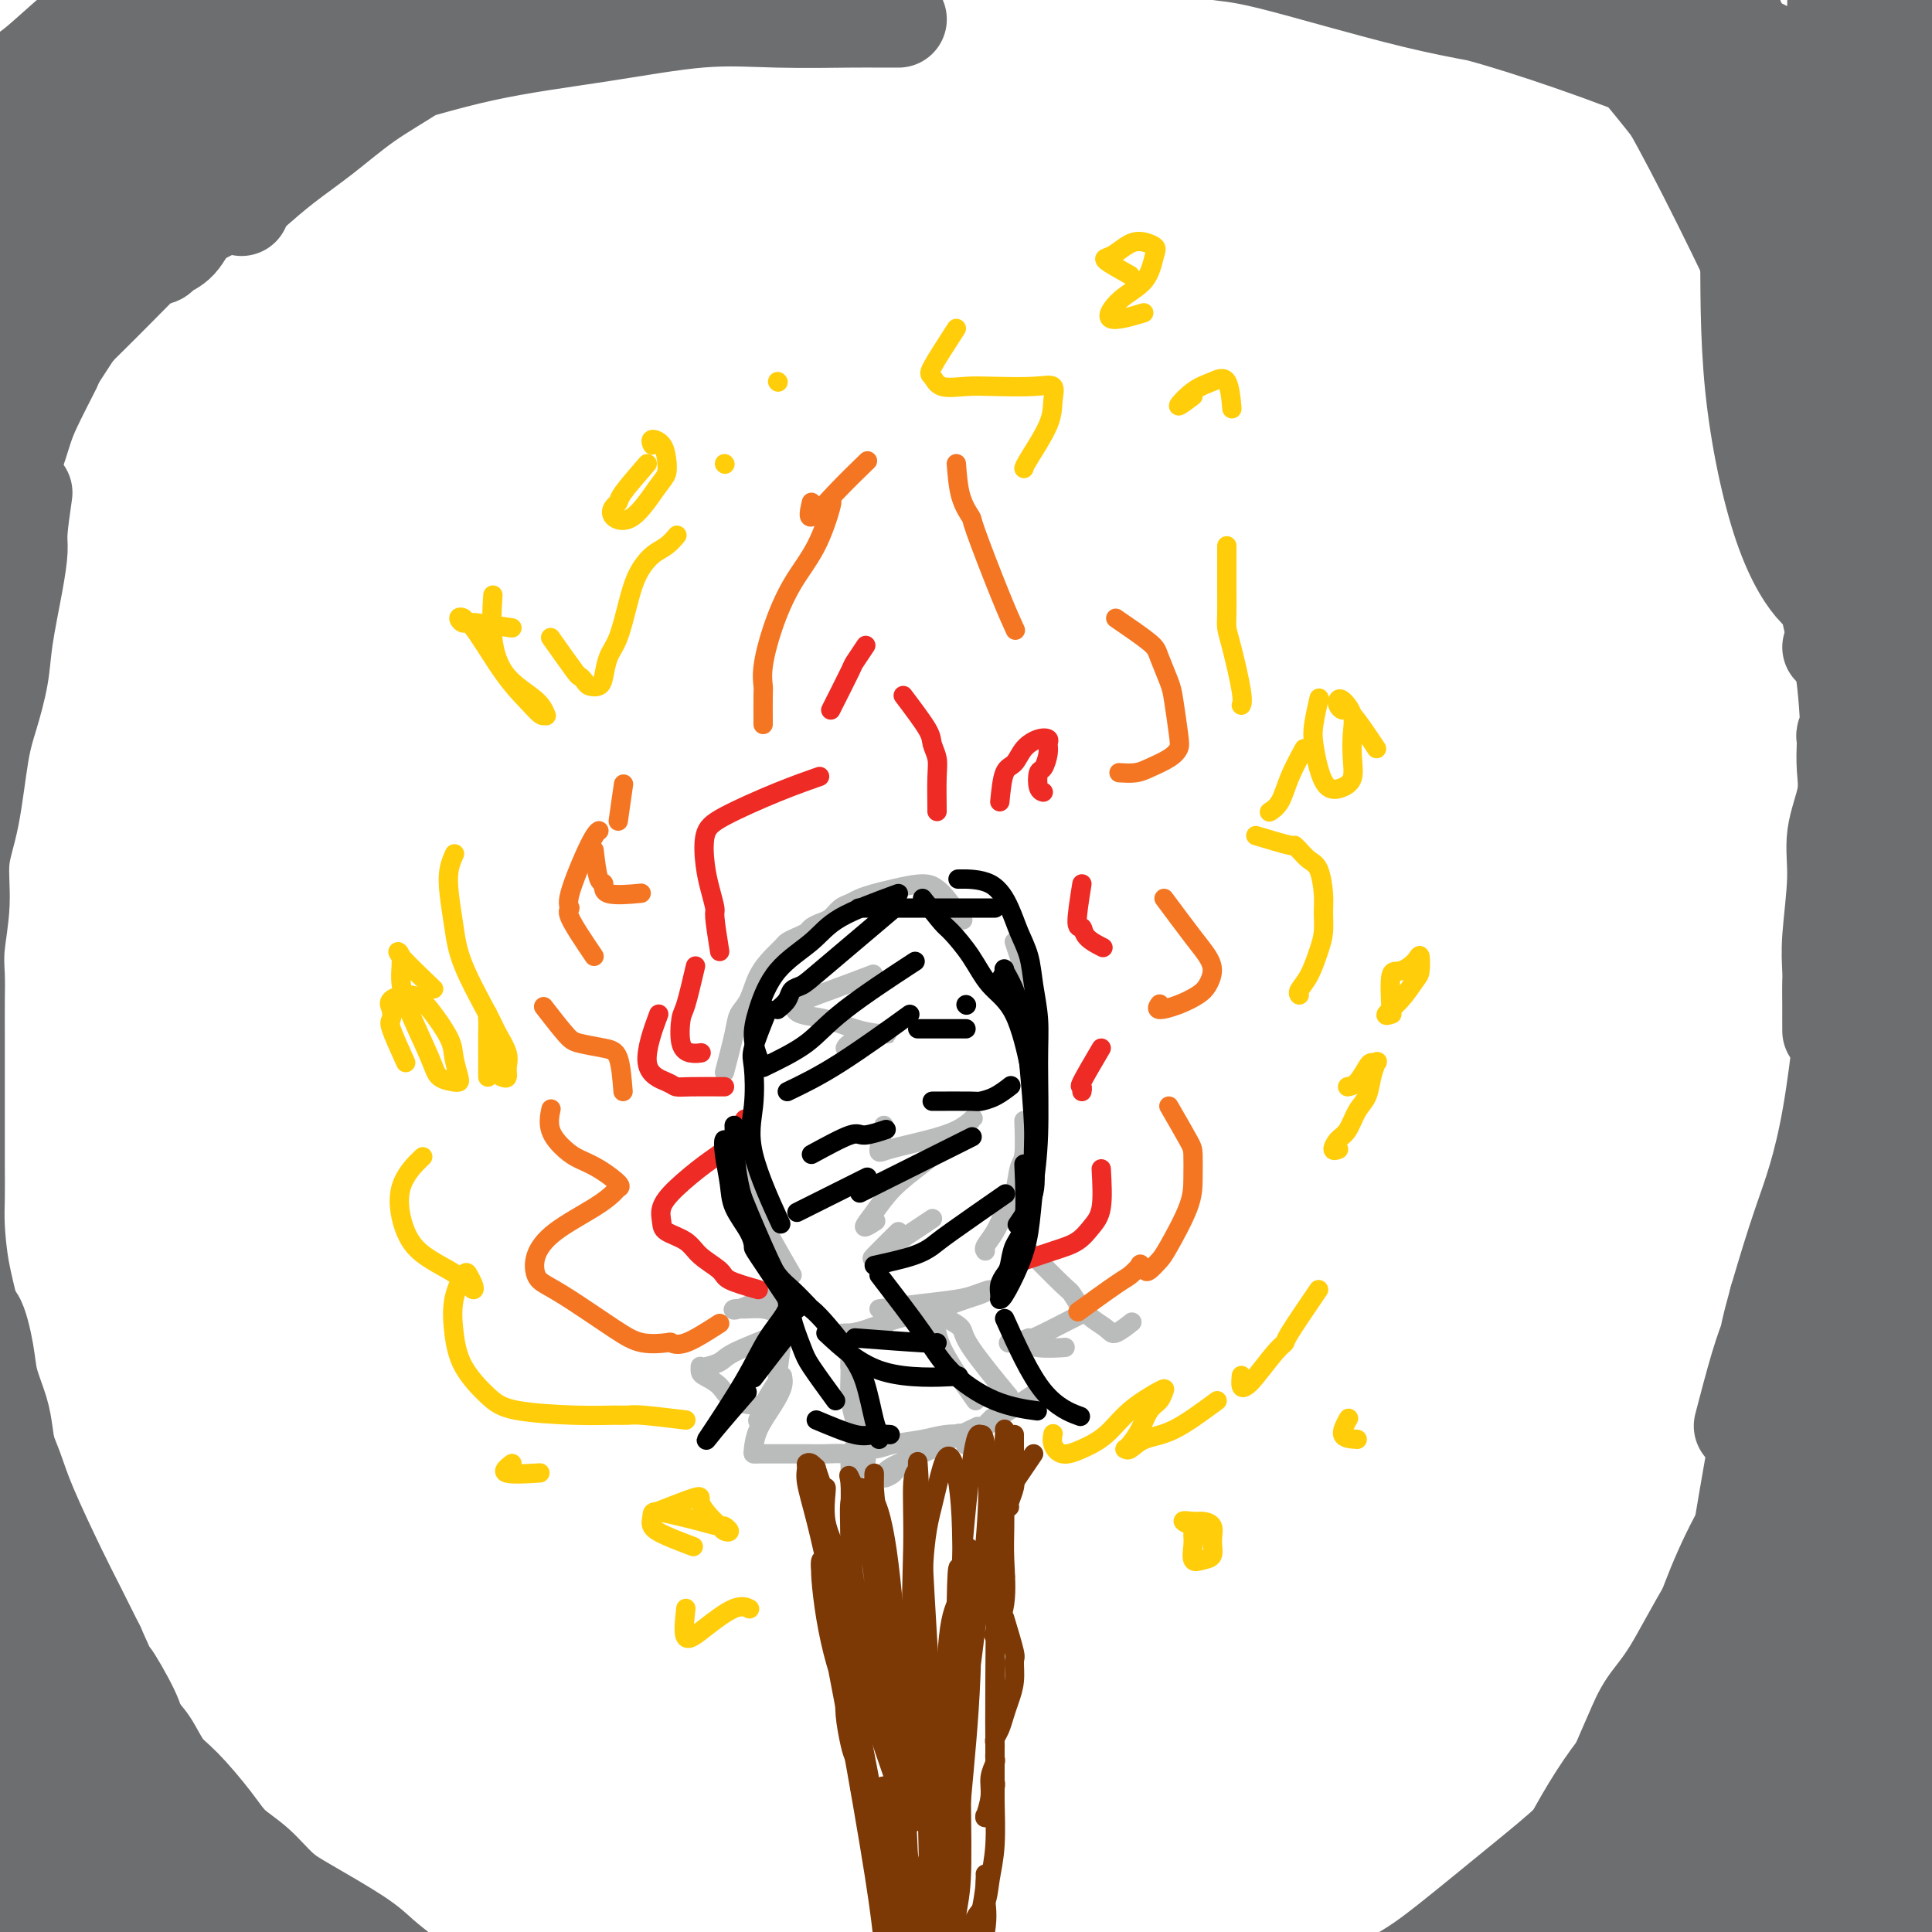 <svg viewBox='0 0 400 400' version='1.1' xmlns='http://www.w3.org/2000/svg' xmlns:xlink='http://www.w3.org/1999/xlink'><g fill='none' stroke='#BABBBB' stroke-width='4' stroke-linecap='round' stroke-linejoin='round'><path d='M164,264c-1.628,-2.828 -3.256,-5.656 -4,-7c-0.744,-1.344 -0.603,-1.206 -1,-2c-0.397,-0.794 -1.333,-2.522 -2,-4c-0.667,-1.478 -1.064,-2.706 -2,-5c-0.936,-2.294 -2.410,-5.656 -3,-7c-0.590,-1.344 -0.295,-0.672 0,0'/><path d='M150,222c0.782,-2.986 1.564,-5.973 2,-8c0.436,-2.027 0.526,-3.096 1,-4c0.474,-0.904 1.330,-1.643 2,-3c0.670,-1.357 1.152,-3.333 2,-5c0.848,-1.667 2.062,-3.024 3,-4c0.938,-0.976 1.598,-1.571 2,-2c0.402,-0.429 0.544,-0.693 1,-1c0.456,-0.307 1.224,-0.659 2,-1c0.776,-0.341 1.559,-0.673 2,-1c0.441,-0.327 0.541,-0.651 1,-1c0.459,-0.349 1.277,-0.723 2,-1c0.723,-0.277 1.351,-0.455 2,-1c0.649,-0.545 1.318,-1.455 2,-2c0.682,-0.545 1.376,-0.725 2,-1c0.624,-0.275 1.179,-0.645 2,-1c0.821,-0.355 1.909,-0.694 3,-1c1.091,-0.306 2.184,-0.579 4,-1c1.816,-0.421 4.354,-0.991 6,-1c1.646,-0.009 2.400,0.544 3,1c0.600,0.456 1.046,0.815 2,2c0.954,1.185 2.415,3.196 3,4c0.585,0.804 0.292,0.402 0,0'/><path d='M210,195c0.724,2.192 1.448,4.385 2,6c0.552,1.615 0.933,2.654 1,4c0.067,1.346 -0.178,2.999 0,5c0.178,2.001 0.780,4.351 1,6c0.220,1.649 0.059,2.598 0,4c-0.059,1.402 -0.017,3.258 0,4c0.017,0.742 0.008,0.371 0,0'/><path d='M212,232c0.096,2.745 0.192,5.490 0,7c-0.192,1.510 -0.672,1.784 -1,3c-0.328,1.216 -0.505,3.373 -1,5c-0.495,1.627 -1.310,2.723 -2,4c-0.690,1.277 -1.257,2.734 -2,4c-0.743,1.266 -1.662,2.341 -2,3c-0.338,0.659 -0.097,0.903 0,1c0.097,0.097 0.048,0.049 0,0'/><path d='M182,271c2.569,-0.330 5.138,-0.660 8,-1c2.862,-0.340 6.017,-0.692 8,-1c1.983,-0.308 2.792,-0.574 4,-1c1.208,-0.426 2.814,-1.012 3,-1c0.186,0.012 -1.048,0.623 -2,1c-0.952,0.377 -1.623,0.522 -3,1c-1.377,0.478 -3.462,1.291 -6,2c-2.538,0.709 -5.530,1.314 -8,2c-2.470,0.686 -4.419,1.452 -6,2c-1.581,0.548 -2.795,0.879 -4,1c-1.205,0.121 -2.401,0.033 -1,0c1.401,-0.033 5.400,-0.009 7,0c1.600,0.009 0.800,0.005 0,0'/><path d='M162,277c-0.477,3.251 -0.955,6.503 -1,8c-0.045,1.497 0.341,1.240 0,2c-0.341,0.760 -1.411,2.537 -2,4c-0.589,1.463 -0.698,2.613 -1,3c-0.302,0.387 -0.799,0.013 -1,0c-0.201,-0.013 -0.107,0.335 0,0c0.107,-0.335 0.226,-1.353 1,-3c0.774,-1.647 2.203,-3.922 3,-5c0.797,-1.078 0.964,-0.957 1,-1c0.036,-0.043 -0.057,-0.250 0,0c0.057,0.250 0.263,0.957 0,2c-0.263,1.043 -0.997,2.423 -2,4c-1.003,1.577 -2.275,3.351 -3,5c-0.725,1.649 -0.905,3.174 -1,4c-0.095,0.826 -0.107,0.953 0,1c0.107,0.047 0.334,0.013 1,0c0.666,-0.013 1.772,-0.004 3,0c1.228,0.004 2.580,0.003 4,0c1.420,-0.003 2.909,-0.010 4,0c1.091,0.010 1.782,0.035 3,0c1.218,-0.035 2.961,-0.129 4,0c1.039,0.129 1.375,0.482 2,1c0.625,0.518 1.541,1.201 2,1c0.459,-0.201 0.463,-1.286 0,-3c-0.463,-1.714 -1.392,-4.057 -2,-6c-0.608,-1.943 -0.894,-3.485 -1,-5c-0.106,-1.515 -0.030,-3.004 0,-4c0.030,-0.996 0.015,-1.498 0,-2'/><path d='M176,283c-0.238,-3.036 0.668,-0.626 1,1c0.332,1.626 0.090,2.468 0,4c-0.090,1.532 -0.028,3.755 0,6c0.028,2.245 0.022,4.513 0,6c-0.022,1.487 -0.058,2.193 0,3c0.058,0.807 0.212,1.715 0,2c-0.212,0.285 -0.791,-0.052 -1,0c-0.209,0.052 -0.050,0.494 0,0c0.050,-0.494 -0.010,-1.925 0,-3c0.010,-1.075 0.090,-1.794 1,-2c0.910,-0.206 2.648,0.102 4,0c1.352,-0.102 2.316,-0.615 4,-1c1.684,-0.385 4.087,-0.641 6,-1c1.913,-0.359 3.337,-0.819 5,-1c1.663,-0.181 3.564,-0.081 4,0c0.436,0.081 -0.594,0.144 -1,0c-0.406,-0.144 -0.187,-0.493 -1,0c-0.813,0.493 -2.656,1.828 -5,3c-2.344,1.172 -5.189,2.179 -7,3c-1.811,0.821 -2.588,1.455 -3,2c-0.412,0.545 -0.458,1.000 0,1c0.458,0.000 1.422,-0.453 2,-1c0.578,-0.547 0.771,-1.186 4,-3c3.229,-1.814 9.494,-4.804 12,-6c2.506,-1.196 1.253,-0.598 0,0'/><path d='M202,290c-2.809,-3.982 -5.617,-7.965 -7,-11c-1.383,-3.035 -1.339,-5.123 -1,-6c0.339,-0.877 0.975,-0.542 2,0c1.025,0.542 2.440,1.289 3,2c0.560,0.711 0.266,1.384 2,4c1.734,2.616 5.495,7.176 7,9c1.505,1.824 0.752,0.912 0,0'/><path d='M212,258c3.216,3.255 6.432,6.510 8,8c1.568,1.490 1.489,1.215 2,2c0.511,0.785 1.612,2.630 3,4c1.388,1.370 3.063,2.264 4,3c0.937,0.736 1.137,1.314 2,1c0.863,-0.314 2.389,-1.518 3,-2c0.611,-0.482 0.305,-0.241 0,0'/><path d='M224,272c-4.168,2.144 -8.336,4.287 -10,5c-1.664,0.713 -0.825,-0.005 -1,0c-0.175,0.005 -1.362,0.732 -2,1c-0.638,0.268 -0.725,0.075 -1,0c-0.275,-0.075 -0.738,-0.034 -1,0c-0.262,0.034 -0.321,0.062 0,0c0.321,-0.062 1.024,-0.212 2,0c0.976,0.212 2.224,0.788 4,1c1.776,0.212 4.079,0.061 5,0c0.921,-0.061 0.461,-0.030 0,0'/><path d='M215,288c-3.411,2.256 -6.822,4.513 -9,6c-2.178,1.487 -3.122,2.205 -4,3c-0.878,0.795 -1.689,1.667 -2,2c-0.311,0.333 -0.122,0.128 1,-1c1.122,-1.128 3.178,-3.179 4,-4c0.822,-0.821 0.411,-0.410 0,0'/><path d='M160,268c-2.811,1.270 -5.622,2.540 -7,3c-1.378,0.460 -1.322,0.111 -1,0c0.322,-0.111 0.911,0.015 2,0c1.089,-0.015 2.679,-0.171 4,0c1.321,0.171 2.372,0.668 3,1c0.628,0.332 0.833,0.498 1,1c0.167,0.502 0.297,1.340 0,2c-0.297,0.660 -1.022,1.144 -3,2c-1.978,0.856 -5.209,2.085 -7,3c-1.791,0.915 -2.140,1.516 -3,2c-0.860,0.484 -2.229,0.850 -3,1c-0.771,0.150 -0.943,0.083 -1,0c-0.057,-0.083 0.001,-0.184 0,0c-0.001,0.184 -0.063,0.652 0,1c0.063,0.348 0.249,0.577 1,1c0.751,0.423 2.067,1.041 3,2c0.933,0.959 1.482,2.258 3,3c1.518,0.742 4.005,0.926 5,1c0.995,0.074 0.497,0.037 0,0'/></g>
<g fill='none' stroke='#7C3805' stroke-width='4' stroke-linecap='round' stroke-linejoin='round'><path d='M171,308c-0.015,0.029 -0.029,0.059 0,0c0.029,-0.059 0.103,-0.206 0,1c-0.103,1.206 -0.381,3.764 0,6c0.381,2.236 1.423,4.151 2,6c0.577,1.849 0.691,3.634 1,5c0.309,1.366 0.815,2.315 1,3c0.185,0.685 0.050,1.108 0,1c-0.050,-0.108 -0.014,-0.745 0,-1c0.014,-0.255 0.007,-0.127 0,0'/><path d='M171,321c-0.033,4.257 -0.066,8.515 0,11c0.066,2.485 0.231,3.198 1,5c0.769,1.802 2.140,4.692 3,6c0.860,1.308 1.208,1.033 2,1c0.792,-0.033 2.028,0.176 3,0c0.972,-0.176 1.679,-0.738 2,-1c0.321,-0.262 0.255,-0.224 0,0c-0.255,0.224 -0.698,0.633 -1,1c-0.302,0.367 -0.463,0.693 -1,1c-0.537,0.307 -1.450,0.595 -2,1c-0.550,0.405 -0.737,0.927 -1,1c-0.263,0.073 -0.603,-0.304 -1,0c-0.397,0.304 -0.850,1.289 -1,2c-0.150,0.711 0.002,1.149 0,2c-0.002,0.851 -0.158,2.116 0,4c0.158,1.884 0.631,4.388 1,6c0.369,1.612 0.635,2.330 1,3c0.365,0.670 0.830,1.290 1,2c0.170,0.710 0.046,1.510 0,2c-0.046,0.490 -0.012,0.670 0,1c0.012,0.330 0.004,0.808 0,1c-0.004,0.192 -0.002,0.096 0,0'/><path d='M177,357c0.342,2.298 0.683,4.595 1,6c0.317,1.405 0.609,1.917 1,3c0.391,1.083 0.882,2.738 2,6c1.118,3.262 2.863,8.131 4,11c1.137,2.869 1.665,3.739 2,5c0.335,1.261 0.476,2.915 1,4c0.524,1.085 1.430,1.603 2,2c0.570,0.397 0.803,0.675 1,1c0.197,0.325 0.357,0.699 0,0c-0.357,-0.699 -1.230,-2.470 -2,-4c-0.770,-1.530 -1.435,-2.819 -2,-4c-0.565,-1.181 -1.029,-2.253 -2,-4c-0.971,-1.747 -2.448,-4.170 -3,-5c-0.552,-0.830 -0.177,-0.068 0,0c0.177,0.068 0.158,-0.559 0,0c-0.158,0.559 -0.455,2.305 0,4c0.455,1.695 1.663,3.341 3,6c1.337,2.659 2.802,6.331 4,9c1.198,2.669 2.130,4.334 3,6c0.870,1.666 1.677,3.333 2,4c0.323,0.667 0.161,0.333 0,0'/><path d='M214,301c-2.421,3.553 -4.841,7.107 -6,9c-1.159,1.893 -1.056,2.126 -1,3c0.056,0.874 0.067,2.389 0,4c-0.067,1.611 -0.210,3.318 0,5c0.210,1.682 0.774,3.338 1,4c0.226,0.662 0.113,0.331 0,0'/><path d='M208,335c0.852,2.826 1.703,5.652 2,7c0.297,1.348 0.038,1.218 0,2c-0.038,0.782 0.144,2.475 0,4c-0.144,1.525 -0.613,2.881 -1,4c-0.387,1.119 -0.692,2.001 -1,3c-0.308,0.999 -0.618,2.114 -1,3c-0.382,0.886 -0.834,1.543 -1,2c-0.166,0.457 -0.045,0.714 0,1c0.045,0.286 0.013,0.600 0,1c-0.013,0.400 -0.008,0.886 0,1c0.008,0.114 0.017,-0.144 0,0c-0.017,0.144 -0.061,0.691 0,1c0.061,0.309 0.227,0.380 0,1c-0.227,0.620 -0.846,1.788 -1,3c-0.154,1.212 0.159,2.467 0,4c-0.159,1.533 -0.790,3.343 -1,4c-0.210,0.657 0.000,0.159 0,0c-0.000,-0.159 -0.210,0.019 0,0c0.210,-0.019 0.841,-0.237 1,-1c0.159,-0.763 -0.154,-2.071 0,-3c0.154,-0.929 0.774,-1.478 1,-2c0.226,-0.522 0.057,-1.015 0,-1c-0.057,0.015 -0.003,0.539 0,1c0.003,0.461 -0.045,0.861 0,3c0.045,2.139 0.183,6.018 0,9c-0.183,2.982 -0.688,5.067 -1,7c-0.312,1.933 -0.430,3.713 -1,5c-0.570,1.287 -1.591,2.082 -2,3c-0.409,0.918 -0.204,1.959 0,3'/><path d='M202,400c-1.241,8.014 -0.343,2.050 0,0c0.343,-2.050 0.130,-0.185 0,0c-0.130,0.185 -0.179,-1.310 0,-2c0.179,-0.690 0.584,-0.576 1,-2c0.416,-1.424 0.843,-4.385 1,-6c0.157,-1.615 0.045,-1.885 0,-2c-0.045,-0.115 -0.023,-0.074 0,0c0.023,0.074 0.045,0.180 0,1c-0.045,0.820 -0.158,2.352 0,4c0.158,1.648 0.589,3.411 0,7c-0.589,3.589 -2.196,9.005 -3,13c-0.804,3.995 -0.804,6.569 -1,9c-0.196,2.431 -0.588,4.718 -1,7c-0.412,2.282 -0.842,4.560 -1,5c-0.158,0.440 -0.042,-0.959 0,-2c0.042,-1.041 0.012,-1.726 0,-2c-0.012,-0.274 -0.006,-0.137 0,0'/><path d='M210,297c0.008,2.771 0.016,5.541 0,7c-0.016,1.459 -0.057,1.606 0,2c0.057,0.394 0.211,1.033 0,2c-0.211,0.967 -0.788,2.260 -1,3c-0.212,0.740 -0.061,0.926 0,1c0.061,0.074 0.030,0.037 0,0'/><path d='M209,307c-0.423,-2.647 -0.845,-5.294 -1,-7c-0.155,-1.706 -0.041,-2.472 0,-3c0.041,-0.528 0.011,-0.817 0,-1c-0.011,-0.183 -0.004,-0.258 0,1c0.004,1.258 0.003,3.850 0,6c-0.003,2.150 -0.008,3.859 0,6c0.008,2.141 0.030,4.715 0,7c-0.030,2.285 -0.111,4.283 0,7c0.111,2.717 0.415,6.155 0,9c-0.415,2.845 -1.547,5.099 -2,6c-0.453,0.901 -0.226,0.451 0,0'/><path d='M206,303c-0.392,1.556 -0.785,3.113 -1,5c-0.215,1.887 -0.254,4.106 0,5c0.254,0.894 0.800,0.465 1,7c0.200,6.535 0.054,20.036 0,28c-0.054,7.964 -0.014,10.392 0,13c0.014,2.608 0.004,5.394 0,8c-0.004,2.606 -0.001,5.030 0,6c0.001,0.970 0.001,0.485 0,0'/><path d='M170,307c-0.445,-1.297 -0.889,-2.594 -1,-3c-0.111,-0.406 0.113,0.079 0,0c-0.113,-0.079 -0.561,-0.724 -1,-1c-0.439,-0.276 -0.868,-0.185 -1,0c-0.132,0.185 0.034,0.463 0,1c-0.034,0.537 -0.269,1.331 0,3c0.269,1.669 1.042,4.212 2,8c0.958,3.788 2.102,8.822 4,18c1.898,9.178 4.551,22.501 6,30c1.449,7.499 1.694,9.174 2,11c0.306,1.826 0.672,3.803 1,6c0.328,2.197 0.617,4.614 1,6c0.383,1.386 0.859,1.742 1,2c0.141,0.258 -0.052,0.417 0,0c0.052,-0.417 0.348,-1.409 0,-3c-0.348,-1.591 -1.340,-3.780 -2,-6c-0.660,-2.220 -0.990,-4.471 -2,-9c-1.010,-4.529 -2.702,-11.335 -4,-16c-1.298,-4.665 -2.204,-7.188 -3,-10c-0.796,-2.812 -1.483,-5.913 -2,-9c-0.517,-3.087 -0.866,-6.159 -1,-8c-0.134,-1.841 -0.054,-2.451 0,-3c0.054,-0.549 0.080,-1.036 0,-1c-0.080,0.036 -0.267,0.595 0,3c0.267,2.405 0.989,6.655 2,12c1.011,5.345 2.311,11.785 4,21c1.689,9.215 3.768,21.204 5,29c1.232,7.796 1.616,11.398 2,15'/><path d='M183,403c2.166,17.422 0.580,11.478 0,11c-0.580,-0.478 -0.156,4.511 0,8c0.156,3.489 0.042,5.478 0,7c-0.042,1.522 -0.012,2.578 0,3c0.012,0.422 0.006,0.211 0,0'/><path d='M185,375c0.055,3.320 0.109,6.639 0,8c-0.109,1.361 -0.383,0.763 0,4c0.383,3.237 1.423,10.311 2,15c0.577,4.689 0.691,6.995 1,9c0.309,2.005 0.813,3.709 1,5c0.187,1.291 0.059,2.169 0,3c-0.059,0.831 -0.047,1.614 0,1c0.047,-0.614 0.128,-2.626 0,-5c-0.128,-2.374 -0.465,-5.110 -1,-8c-0.535,-2.890 -1.267,-5.935 -2,-9c-0.733,-3.065 -1.466,-6.152 -2,-10c-0.534,-3.848 -0.870,-8.459 -1,-11c-0.130,-2.541 -0.055,-3.012 0,-4c0.055,-0.988 0.088,-2.492 0,-3c-0.088,-0.508 -0.297,-0.019 0,0c0.297,0.019 1.102,-0.433 2,2c0.898,2.433 1.890,7.750 3,12c1.110,4.250 2.337,7.431 3,10c0.663,2.569 0.762,4.525 1,6c0.238,1.475 0.617,2.467 1,2c0.383,-0.467 0.772,-2.394 1,-5c0.228,-2.606 0.295,-5.893 0,-11c-0.295,-5.107 -0.951,-12.036 -2,-20c-1.049,-7.964 -2.491,-16.963 -3,-25c-0.509,-8.037 -0.085,-15.113 0,-21c0.085,-5.887 -0.169,-10.585 0,-13c0.169,-2.415 0.763,-2.547 1,-2c0.237,0.547 0.119,1.774 0,3'/><path d='M190,308c-0.187,-13.084 0.346,0.204 1,13c0.654,12.796 1.429,25.098 2,33c0.571,7.902 0.940,11.404 1,14c0.060,2.596 -0.188,4.285 0,6c0.188,1.715 0.810,3.455 1,5c0.190,1.545 -0.054,2.896 0,3c0.054,0.104 0.407,-1.040 0,-3c-0.407,-1.960 -1.573,-4.738 -3,-10c-1.427,-5.262 -3.114,-13.008 -5,-21c-1.886,-7.992 -3.970,-16.229 -5,-22c-1.030,-5.771 -1.005,-9.076 -1,-12c0.005,-2.924 -0.009,-5.469 0,-7c0.009,-1.531 0.041,-2.050 0,-2c-0.041,0.050 -0.154,0.667 0,3c0.154,2.333 0.577,6.382 2,16c1.423,9.618 3.846,24.806 5,33c1.154,8.194 1.037,9.394 1,11c-0.037,1.606 0.004,3.619 0,5c-0.004,1.381 -0.054,2.129 0,3c0.054,0.871 0.210,1.866 0,1c-0.210,-0.866 -0.788,-3.594 -2,-8c-1.212,-4.406 -3.059,-10.492 -5,-18c-1.941,-7.508 -3.975,-16.440 -5,-23c-1.025,-6.560 -1.039,-10.750 -1,-14c0.039,-3.250 0.133,-5.561 0,-7c-0.133,-1.439 -0.492,-2.006 0,-1c0.492,1.006 1.833,3.584 3,9c1.167,5.416 2.158,13.668 3,21c0.842,7.332 1.534,13.743 2,19c0.466,5.257 0.704,9.359 1,12c0.296,2.641 0.648,3.820 1,5'/><path d='M186,372c1.503,10.849 0.259,5.470 0,3c-0.259,-2.470 0.465,-2.033 0,-4c-0.465,-1.967 -2.120,-6.340 -4,-12c-1.880,-5.660 -3.983,-12.608 -5,-20c-1.017,-7.392 -0.946,-15.230 -1,-20c-0.054,-4.770 -0.232,-6.473 0,-8c0.232,-1.527 0.874,-2.879 2,-3c1.126,-0.121 2.735,0.987 4,5c1.265,4.013 2.184,10.929 3,20c0.816,9.071 1.528,20.295 2,29c0.472,8.705 0.704,14.890 1,21c0.296,6.110 0.655,12.145 1,15c0.345,2.855 0.676,2.530 1,3c0.324,0.470 0.643,1.735 1,1c0.357,-0.735 0.753,-3.470 1,-7c0.247,-3.530 0.345,-7.856 0,-20c-0.345,-12.144 -1.132,-32.105 -1,-44c0.132,-11.895 1.184,-15.724 2,-19c0.816,-3.276 1.395,-6.000 2,-8c0.605,-2.000 1.235,-3.278 2,-2c0.765,1.278 1.665,5.112 2,12c0.335,6.888 0.104,16.831 0,27c-0.104,10.169 -0.081,20.564 0,29c0.081,8.436 0.220,14.915 0,19c-0.220,4.085 -0.798,5.778 -1,8c-0.202,2.222 -0.027,4.974 0,6c0.027,1.026 -0.092,0.328 0,-1c0.092,-1.328 0.396,-3.284 0,-7c-0.396,-3.716 -1.491,-9.193 -2,-19c-0.509,-9.807 -0.431,-23.945 0,-32c0.431,-8.055 1.216,-10.028 2,-12'/><path d='M198,332c0.180,-11.954 0.631,-6.338 1,-5c0.369,1.338 0.657,-1.603 1,-4c0.343,-2.397 0.741,-4.252 1,0c0.259,4.252 0.381,14.610 0,24c-0.381,9.390 -1.263,17.812 -2,26c-0.737,8.188 -1.330,16.144 -2,22c-0.670,5.856 -1.419,9.614 -2,12c-0.581,2.386 -0.995,3.400 -1,4c-0.005,0.600 0.401,0.787 1,-1c0.599,-1.787 1.393,-5.546 2,-12c0.607,-6.454 1.027,-15.602 1,-25c-0.027,-9.398 -0.500,-19.046 0,-32c0.500,-12.954 1.972,-29.215 3,-37c1.028,-7.785 1.610,-7.094 2,-7c0.390,0.094 0.588,-0.408 1,2c0.412,2.408 1.038,7.728 0,20c-1.038,12.272 -3.741,31.496 -5,42c-1.259,10.504 -1.074,12.287 -1,13c0.074,0.713 0.037,0.357 0,0'/></g>
<g fill='none' stroke='#EE2B24' stroke-width='4' stroke-linecap='round' stroke-linejoin='round'><path d='M157,267c-2.415,-0.689 -4.829,-1.378 -6,-2c-1.171,-0.622 -1.098,-1.177 -2,-2c-0.902,-0.823 -2.779,-1.914 -4,-3c-1.221,-1.086 -1.785,-2.169 -3,-3c-1.215,-0.831 -3.081,-1.412 -4,-2c-0.919,-0.588 -0.892,-1.182 -1,-2c-0.108,-0.818 -0.353,-1.860 0,-3c0.353,-1.140 1.303,-2.380 3,-4c1.697,-1.620 4.140,-3.622 6,-5c1.860,-1.378 3.138,-2.132 4,-3c0.862,-0.868 1.309,-1.849 2,-3c0.691,-1.151 1.626,-2.472 2,-3c0.374,-0.528 0.187,-0.264 0,0'/><path d='M150,225c-2.643,-0.017 -5.285,-0.034 -7,0c-1.715,0.034 -2.501,0.120 -3,0c-0.499,-0.120 -0.711,-0.444 -2,-1c-1.289,-0.556 -3.655,-1.342 -4,-4c-0.345,-2.658 1.330,-7.188 2,-9c0.670,-1.812 0.335,-0.906 0,0'/><path d='M144,200c-0.744,3.177 -1.488,6.354 -2,8c-0.512,1.646 -0.792,1.762 -1,3c-0.208,1.238 -0.344,3.600 0,5c0.344,1.400 1.170,1.838 2,2c0.830,0.162 1.666,0.046 2,0c0.334,-0.046 0.167,-0.023 0,0'/><path d='M149,197c-0.446,-2.824 -0.892,-5.648 -1,-7c-0.108,-1.352 0.121,-1.231 0,-2c-0.121,-0.769 -0.591,-2.428 -1,-4c-0.409,-1.572 -0.757,-3.055 -1,-5c-0.243,-1.945 -0.383,-4.350 0,-6c0.383,-1.650 1.288,-2.545 4,-4c2.712,-1.455 7.230,-3.469 11,-5c3.770,-1.531 6.791,-2.580 8,-3c1.209,-0.420 0.604,-0.210 0,0'/><path d='M172,147c1.637,-3.244 3.274,-6.488 4,-8c0.726,-1.512 0.542,-1.292 1,-2c0.458,-0.708 1.560,-2.345 2,-3c0.440,-0.655 0.220,-0.327 0,0'/><path d='M187,144c2.030,2.690 4.061,5.380 5,7c0.939,1.620 0.788,2.171 1,3c0.212,0.829 0.789,1.935 1,3c0.211,1.065 0.057,2.090 0,4c-0.057,1.910 -0.015,4.707 0,6c0.015,1.293 0.004,1.084 0,1c-0.004,-0.084 -0.002,-0.042 0,0'/><path d='M207,166c0.237,-2.385 0.474,-4.769 1,-6c0.526,-1.231 1.342,-1.308 2,-2c0.658,-0.692 1.158,-1.999 2,-3c0.842,-1.001 2.027,-1.697 3,-2c0.973,-0.303 1.735,-0.213 2,0c0.265,0.213 0.031,0.551 0,1c-0.031,0.449 0.139,1.010 0,2c-0.139,0.990 -0.587,2.409 -1,3c-0.413,0.591 -0.791,0.354 -1,1c-0.209,0.646 -0.249,2.174 0,3c0.249,0.826 0.785,0.950 1,1c0.215,0.050 0.107,0.025 0,0'/><path d='M224,183c-0.530,3.313 -1.059,6.625 -1,8c0.059,1.375 0.707,0.812 1,1c0.293,0.188 0.233,1.128 1,2c0.767,0.872 2.362,1.678 3,2c0.638,0.322 0.319,0.161 0,0'/><path d='M228,217c-1.690,2.875 -3.381,5.750 -4,7c-0.619,1.250 -0.167,0.875 0,1c0.167,0.125 0.048,0.750 0,1c-0.048,0.250 -0.024,0.125 0,0'/><path d='M228,242c0.163,3.007 0.326,6.015 0,8c-0.326,1.985 -1.143,2.949 -2,4c-0.857,1.051 -1.756,2.189 -3,3c-1.244,0.811 -2.835,1.295 -5,2c-2.165,0.705 -4.904,1.630 -6,2c-1.096,0.370 -0.548,0.185 0,0'/></g>
<g fill='none' stroke='#F47623' stroke-width='4' stroke-linecap='round' stroke-linejoin='round'><path d='M149,274c-2.617,1.687 -5.234,3.374 -7,4c-1.766,0.626 -2.681,0.190 -3,0c-0.319,-0.190 -0.042,-0.134 -1,0c-0.958,0.134 -3.150,0.347 -5,0c-1.850,-0.347 -3.360,-1.253 -6,-3c-2.640,-1.747 -6.412,-4.335 -9,-6c-2.588,-1.665 -3.991,-2.406 -5,-3c-1.009,-0.594 -1.623,-1.041 -2,-2c-0.377,-0.959 -0.519,-2.428 0,-4c0.519,-1.572 1.697,-3.245 4,-5c2.303,-1.755 5.730,-3.590 8,-5c2.270,-1.410 3.384,-2.394 4,-3c0.616,-0.606 0.735,-0.832 1,-1c0.265,-0.168 0.676,-0.277 0,-1c-0.676,-0.723 -2.440,-2.061 -4,-3c-1.560,-0.939 -2.915,-1.478 -4,-2c-1.085,-0.522 -1.899,-1.027 -3,-2c-1.101,-0.973 -2.489,-2.416 -3,-4c-0.511,-1.584 -0.146,-3.310 0,-4c0.146,-0.690 0.073,-0.345 0,0'/><path d='M129,226c-0.219,-2.757 -0.438,-5.514 -1,-7c-0.562,-1.486 -1.468,-1.702 -3,-2c-1.532,-0.298 -3.689,-0.678 -5,-1c-1.311,-0.322 -1.776,-0.587 -3,-2c-1.224,-1.413 -3.207,-3.975 -4,-5c-0.793,-1.025 -0.397,-0.512 0,0'/><path d='M123,198c-2.141,-3.171 -4.283,-6.342 -5,-8c-0.717,-1.658 -0.010,-1.803 0,-2c0.010,-0.197 -0.678,-0.444 0,-3c0.678,-2.556 2.721,-7.419 4,-10c1.279,-2.581 1.794,-2.880 2,-3c0.206,-0.120 0.103,-0.060 0,0'/><path d='M123,176c0.292,2.483 0.584,4.967 1,6c0.416,1.033 0.957,0.617 1,1c0.043,0.383 -0.411,1.565 1,2c1.411,0.435 4.689,0.124 6,0c1.311,-0.124 0.656,-0.062 0,0'/><path d='M128,170c0.417,-2.917 0.833,-5.833 1,-7c0.167,-1.167 0.083,-0.583 0,0'/><path d='M158,150c-0.010,-2.382 -0.020,-4.764 0,-6c0.020,-1.236 0.070,-1.327 0,-2c-0.070,-0.673 -0.260,-1.929 0,-4c0.260,-2.071 0.970,-4.958 2,-8c1.030,-3.042 2.381,-6.241 4,-9c1.619,-2.759 3.506,-5.080 5,-8c1.494,-2.920 2.595,-6.440 3,-8c0.405,-1.560 0.116,-1.160 0,-1c-0.116,0.160 -0.058,0.080 0,0'/><path d='M168,104c-0.387,1.655 -0.774,3.310 0,3c0.774,-0.310 2.708,-2.583 5,-5c2.292,-2.417 4.940,-4.976 6,-6c1.060,-1.024 0.530,-0.512 0,0'/><path d='M198,96c0.192,2.506 0.385,5.012 1,7c0.615,1.988 1.654,3.458 2,4c0.346,0.542 0.000,0.156 1,3c1.000,2.844 3.346,8.920 5,13c1.654,4.080 2.615,6.166 3,7c0.385,0.834 0.192,0.417 0,0'/><path d='M231,128c2.787,1.906 5.573,3.813 7,5c1.427,1.187 1.494,1.655 2,3c0.506,1.345 1.452,3.568 2,5c0.548,1.432 0.698,2.075 1,4c0.302,1.925 0.756,5.132 1,7c0.244,1.868 0.279,2.395 0,3c-0.279,0.605 -0.870,1.286 -2,2c-1.130,0.714 -2.798,1.459 -4,2c-1.202,0.541 -1.939,0.876 -3,1c-1.061,0.124 -2.446,0.035 -3,0c-0.554,-0.035 -0.277,-0.018 0,0'/><path d='M241,186c2.232,2.998 4.464,5.996 6,8c1.536,2.004 2.376,3.012 3,4c0.624,0.988 1.032,1.954 1,3c-0.032,1.046 -0.502,2.171 -1,3c-0.498,0.829 -1.023,1.360 -2,2c-0.977,0.640 -2.406,1.388 -4,2c-1.594,0.612 -3.352,1.088 -4,1c-0.648,-0.088 -0.185,-0.739 0,-1c0.185,-0.261 0.093,-0.130 0,0'/><path d='M242,229c1.578,2.738 3.155,5.475 4,7c0.845,1.525 0.956,1.836 1,3c0.044,1.164 0.019,3.181 0,5c-0.019,1.819 -0.032,3.441 -1,6c-0.968,2.559 -2.891,6.055 -4,8c-1.109,1.945 -1.406,2.337 -2,3c-0.594,0.663 -1.486,1.596 -2,2c-0.514,0.404 -0.650,0.279 -1,0c-0.350,-0.279 -0.915,-0.711 -1,-1c-0.085,-0.289 0.309,-0.434 0,0c-0.309,0.434 -1.320,1.446 -2,2c-0.680,0.554 -1.029,0.649 -3,2c-1.971,1.351 -5.563,3.957 -7,5c-1.437,1.043 -0.718,0.521 0,0'/></g>
<g fill='none' stroke='#FFCD0A' stroke-width='4' stroke-linecap='round' stroke-linejoin='round'><path d='M142,294c-3.513,-0.424 -7.027,-0.848 -9,-1c-1.973,-0.152 -2.406,-0.033 -3,0c-0.594,0.033 -1.349,-0.018 -3,0c-1.651,0.018 -4.197,0.107 -8,0c-3.803,-0.107 -8.863,-0.411 -12,-1c-3.137,-0.589 -4.350,-1.465 -6,-3c-1.650,-1.535 -3.735,-3.730 -5,-6c-1.265,-2.270 -1.708,-4.616 -2,-7c-0.292,-2.384 -0.431,-4.806 0,-7c0.431,-2.194 1.433,-4.160 2,-5c0.567,-0.840 0.700,-0.553 1,0c0.300,0.553 0.767,1.372 1,2c0.233,0.628 0.233,1.064 0,1c-0.233,-0.064 -0.699,-0.627 -1,-1c-0.301,-0.373 -0.439,-0.555 -1,-1c-0.561,-0.445 -1.547,-1.153 -3,-2c-1.453,-0.847 -3.373,-1.832 -5,-3c-1.627,-1.168 -2.962,-2.519 -4,-5c-1.038,-2.481 -1.779,-6.091 -1,-9c0.779,-2.909 3.080,-5.117 4,-6c0.920,-0.883 0.460,-0.442 0,0'/><path d='M101,223c-0.006,-3.528 -0.012,-7.056 0,-9c0.012,-1.944 0.041,-2.304 0,-3c-0.041,-0.696 -0.152,-1.728 0,-1c0.152,0.728 0.566,3.216 1,5c0.434,1.784 0.886,2.865 1,4c0.114,1.135 -0.111,2.325 0,3c0.111,0.675 0.559,0.837 1,1c0.441,0.163 0.875,0.328 1,0c0.125,-0.328 -0.061,-1.149 0,-2c0.061,-0.851 0.367,-1.733 0,-3c-0.367,-1.267 -1.408,-2.918 -2,-4c-0.592,-1.082 -0.734,-1.594 -2,-4c-1.266,-2.406 -3.656,-6.705 -5,-10c-1.344,-3.295 -1.642,-5.587 -2,-8c-0.358,-2.413 -0.776,-4.946 -1,-7c-0.224,-2.054 -0.253,-3.630 0,-5c0.253,-1.370 0.786,-2.534 1,-3c0.214,-0.466 0.107,-0.233 0,0'/><path d='M114,132c2.026,2.868 4.052,5.736 5,7c0.948,1.264 0.817,0.923 1,1c0.183,0.077 0.678,0.572 1,1c0.322,0.428 0.470,0.789 1,1c0.530,0.211 1.440,0.274 2,0c0.560,-0.274 0.768,-0.883 1,-2c0.232,-1.117 0.488,-2.740 1,-4c0.512,-1.260 1.281,-2.157 2,-4c0.719,-1.843 1.387,-4.631 2,-7c0.613,-2.369 1.170,-4.320 2,-6c0.830,-1.680 1.934,-3.089 3,-4c1.066,-0.911 2.095,-1.322 3,-2c0.905,-0.678 1.687,-1.622 2,-2c0.313,-0.378 0.156,-0.189 0,0'/><path d='M150,96c0.000,0.000 0.100,0.100 0.1,0.1'/><path d='M161,79c0.000,0.000 0.100,0.100 0.1,0.1'/><path d='M198,68c-2.084,3.215 -4.168,6.431 -5,8c-0.832,1.569 -0.411,1.493 0,2c0.411,0.507 0.811,1.598 2,2c1.189,0.402 3.166,0.116 5,0c1.834,-0.116 3.525,-0.061 6,0c2.475,0.061 5.735,0.128 8,0c2.265,-0.128 3.535,-0.451 4,0c0.465,0.451 0.125,1.676 0,3c-0.125,1.324 -0.033,2.747 -1,5c-0.967,2.253 -2.991,5.337 -4,7c-1.009,1.663 -1.003,1.904 -1,2c0.003,0.096 0.001,0.048 0,0'/><path d='M254,113c0.001,2.184 0.002,4.368 0,6c-0.002,1.632 -0.007,2.713 0,4c0.007,1.287 0.026,2.779 0,4c-0.026,1.221 -0.098,2.170 0,3c0.098,0.830 0.367,1.542 1,4c0.633,2.458 1.632,6.662 2,9c0.368,2.338 0.105,2.811 0,3c-0.105,0.189 -0.053,0.095 0,0'/><path d='M260,173c2.863,0.861 5.726,1.723 7,2c1.274,0.277 0.958,-0.029 1,0c0.042,0.029 0.442,0.394 1,1c0.558,0.606 1.275,1.453 2,2c0.725,0.547 1.460,0.795 2,2c0.540,1.205 0.885,3.369 1,5c0.115,1.631 -0.001,2.731 0,4c0.001,1.269 0.119,2.708 0,4c-0.119,1.292 -0.477,2.437 -1,4c-0.523,1.563 -1.212,3.543 -2,5c-0.788,1.457 -1.674,2.392 -2,3c-0.326,0.608 -0.093,0.888 0,1c0.093,0.112 0.047,0.056 0,0'/><path d='M279,225c0.642,-0.114 1.283,-0.229 2,-1c0.717,-0.771 1.509,-2.199 2,-3c0.491,-0.801 0.679,-0.976 1,-1c0.321,-0.024 0.774,0.103 1,0c0.226,-0.103 0.227,-0.434 0,0c-0.227,0.434 -0.680,1.635 -1,3c-0.320,1.365 -0.507,2.895 -1,4c-0.493,1.105 -1.291,1.785 -2,3c-0.709,1.215 -1.328,2.967 -2,4c-0.672,1.033 -1.397,1.349 -2,2c-0.603,0.651 -1.086,1.637 -1,2c0.086,0.363 0.739,0.104 1,0c0.261,-0.104 0.131,-0.052 0,0'/><path d='M273,267c-2.455,3.601 -4.909,7.203 -6,9c-1.091,1.797 -0.818,1.790 -1,2c-0.182,0.210 -0.819,0.637 -2,2c-1.181,1.363 -2.905,3.661 -4,5c-1.095,1.339 -1.562,1.720 -2,2c-0.438,0.280 -0.849,0.460 -1,0c-0.151,-0.460 -0.043,-1.560 0,-2c0.043,-0.440 0.022,-0.220 0,0'/><path d='M252,290c-3.208,2.370 -6.415,4.741 -9,6c-2.585,1.259 -4.547,1.408 -6,2c-1.453,0.592 -2.397,1.629 -3,2c-0.603,0.371 -0.863,0.075 -1,0c-0.137,-0.075 -0.149,0.069 0,0c0.149,-0.069 0.460,-0.351 1,-1c0.540,-0.649 1.309,-1.665 2,-3c0.691,-1.335 1.305,-2.988 2,-4c0.695,-1.012 1.471,-1.383 2,-2c0.529,-0.617 0.810,-1.480 1,-2c0.190,-0.520 0.290,-0.698 -1,0c-1.290,0.698 -3.971,2.273 -6,4c-2.029,1.727 -3.405,3.608 -5,5c-1.595,1.392 -3.408,2.296 -5,3c-1.592,0.704 -2.963,1.209 -4,1c-1.037,-0.209 -1.741,-1.133 -2,-2c-0.259,-0.867 -0.074,-1.676 0,-2c0.074,-0.324 0.037,-0.162 0,0'/><path d='M136,313c3.314,-1.304 6.628,-2.609 8,-3c1.372,-0.391 0.803,0.131 1,1c0.197,0.869 1.159,2.085 2,3c0.841,0.915 1.559,1.528 2,2c0.441,0.472 0.603,0.803 1,1c0.397,0.197 1.028,0.260 1,0c-0.028,-0.260 -0.715,-0.845 -1,-1c-0.285,-0.155 -0.167,0.118 -1,0c-0.833,-0.118 -2.617,-0.628 -4,-1c-1.383,-0.372 -2.364,-0.606 -4,-1c-1.636,-0.394 -3.926,-0.950 -5,-1c-1.074,-0.050 -0.931,0.404 -1,1c-0.069,0.596 -0.348,1.335 0,2c0.348,0.665 1.325,1.256 3,2c1.675,0.744 4.050,1.641 5,2c0.950,0.359 0.475,0.179 0,0'/><path d='M142,333c-0.295,2.641 -0.590,5.282 0,6c0.590,0.718 2.065,-0.488 4,-2c1.935,-1.512 4.329,-3.330 6,-4c1.671,-0.670 2.620,-0.191 3,0c0.380,0.191 0.190,0.096 0,0'/><path d='M106,303c-1.089,0.844 -2.178,1.689 -1,2c1.178,0.311 4.622,0.089 6,0c1.378,-0.089 0.689,-0.044 0,0'/><path d='M249,317c-1.873,-0.849 -3.746,-1.697 -4,-2c-0.254,-0.303 1.110,-0.060 2,0c0.890,0.060 1.305,-0.061 2,0c0.695,0.061 1.671,0.306 2,1c0.329,0.694 0.011,1.837 0,3c-0.011,1.163 0.284,2.346 0,3c-0.284,0.654 -1.148,0.777 -2,1c-0.852,0.223 -1.692,0.544 -2,0c-0.308,-0.544 -0.083,-1.954 0,-3c0.083,-1.046 0.024,-1.727 0,-2c-0.024,-0.273 -0.012,-0.136 0,0'/><path d='M281,298c-1.378,-0.089 -2.756,-0.178 -3,-1c-0.244,-0.822 0.644,-2.378 1,-3c0.356,-0.622 0.178,-0.311 0,0'/><path d='M288,209c-0.143,-2.892 -0.287,-5.784 0,-7c0.287,-1.216 1.003,-0.756 2,-1c0.997,-0.244 2.273,-1.192 3,-2c0.727,-0.808 0.904,-1.477 1,-1c0.096,0.477 0.110,2.100 0,3c-0.110,0.900 -0.344,1.078 -1,2c-0.656,0.922 -1.732,2.587 -3,4c-1.268,1.413 -2.726,2.573 -3,3c-0.274,0.427 0.636,0.122 1,0c0.364,-0.122 0.182,-0.061 0,0'/><path d='M84,220c-1.261,-2.780 -2.522,-5.559 -3,-7c-0.478,-1.441 -0.173,-1.543 0,-2c0.173,-0.457 0.215,-1.269 0,-2c-0.215,-0.731 -0.685,-1.379 0,-2c0.685,-0.621 2.527,-1.214 4,-1c1.473,0.214 2.577,1.234 4,3c1.423,1.766 3.165,4.277 4,6c0.835,1.723 0.764,2.656 1,4c0.236,1.344 0.781,3.099 1,4c0.219,0.901 0.112,0.949 0,1c-0.112,0.051 -0.230,0.104 -1,0c-0.770,-0.104 -2.191,-0.367 -3,-1c-0.809,-0.633 -1.007,-1.636 -2,-4c-0.993,-2.364 -2.780,-6.089 -4,-9c-1.220,-2.911 -1.874,-5.006 -2,-7c-0.126,-1.994 0.275,-3.885 0,-5c-0.275,-1.115 -1.228,-1.454 0,0c1.228,1.454 4.637,4.701 6,6c1.363,1.299 0.682,0.649 0,0'/><path d='M106,130c-2.870,-0.415 -5.740,-0.831 -7,-1c-1.260,-0.169 -0.909,-0.093 -1,0c-0.091,0.093 -0.624,0.203 -1,0c-0.376,-0.203 -0.594,-0.719 -1,-1c-0.406,-0.281 -1.000,-0.326 -1,0c0.000,0.326 0.595,1.023 1,1c0.405,-0.023 0.620,-0.767 2,1c1.380,1.767 3.926,6.045 6,9c2.074,2.955 3.678,4.588 5,6c1.322,1.412 2.363,2.604 3,3c0.637,0.396 0.871,-0.003 1,0c0.129,0.003 0.154,0.409 0,0c-0.154,-0.409 -0.486,-1.635 -2,-3c-1.514,-1.365 -4.210,-2.871 -6,-5c-1.790,-2.129 -2.674,-4.881 -3,-8c-0.326,-3.119 -0.093,-6.605 0,-8c0.093,-1.395 0.047,-0.697 0,0'/><path d='M134,96c-2.024,2.327 -4.048,4.653 -5,6c-0.952,1.347 -0.830,1.714 -1,2c-0.170,0.286 -0.630,0.492 -1,1c-0.370,0.508 -0.649,1.319 0,2c0.649,0.681 2.225,1.234 4,0c1.775,-1.234 3.750,-4.255 5,-6c1.250,-1.745 1.775,-2.215 2,-3c0.225,-0.785 0.152,-1.884 0,-3c-0.152,-1.116 -0.381,-2.248 -1,-3c-0.619,-0.752 -1.628,-1.126 -2,-1c-0.372,0.126 -0.106,0.750 0,1c0.106,0.250 0.053,0.125 0,0'/><path d='M234,57c-2.153,-1.206 -4.307,-2.411 -5,-3c-0.693,-0.589 0.074,-0.561 1,-1c0.926,-0.439 2.010,-1.345 3,-2c0.990,-0.655 1.886,-1.058 3,-1c1.114,0.058 2.446,0.578 3,1c0.554,0.422 0.328,0.747 0,2c-0.328,1.253 -0.759,3.435 -2,5c-1.241,1.565 -3.291,2.512 -5,4c-1.709,1.488 -3.075,3.516 -2,4c1.075,0.484 4.593,-0.576 6,-1c1.407,-0.424 0.704,-0.212 0,0'/><path d='M247,82c-1.509,1.135 -3.017,2.270 -3,2c0.017,-0.270 1.560,-1.945 3,-3c1.440,-1.055 2.778,-1.489 4,-2c1.222,-0.511 2.329,-1.099 3,0c0.671,1.099 0.906,3.885 1,5c0.094,1.115 0.047,0.557 0,0'/><path d='M285,155c-1.916,-2.869 -3.832,-5.738 -5,-7c-1.168,-1.262 -1.587,-0.918 -2,-1c-0.413,-0.082 -0.818,-0.589 -1,-1c-0.182,-0.411 -0.140,-0.726 0,-1c0.140,-0.274 0.379,-0.509 1,0c0.621,0.509 1.626,1.761 2,3c0.374,1.239 0.119,2.464 0,4c-0.119,1.536 -0.101,3.381 0,5c0.101,1.619 0.286,3.010 0,4c-0.286,0.990 -1.044,1.580 -2,2c-0.956,0.420 -2.109,0.672 -3,0c-0.891,-0.672 -1.521,-2.267 -2,-4c-0.479,-1.733 -0.808,-3.602 -1,-5c-0.192,-1.398 -0.247,-2.323 0,-4c0.247,-1.677 0.797,-4.105 1,-5c0.203,-0.895 0.058,-0.256 0,0c-0.058,0.256 -0.029,0.128 0,0'/><path d='M270,155c-1.102,2.030 -2.204,4.061 -3,6c-0.796,1.939 -1.285,3.788 -2,5c-0.715,1.212 -1.654,1.788 -2,2c-0.346,0.212 -0.099,0.061 0,0c0.099,-0.061 0.049,-0.030 0,0'/></g>
<g fill='none' stroke='#BABBBB' stroke-width='4' stroke-linecap='round' stroke-linejoin='round'><path d='M183,233c-0.449,2.065 -0.898,4.130 -1,5c-0.102,0.870 0.143,0.546 2,0c1.857,-0.546 5.324,-1.312 8,-2c2.676,-0.688 4.560,-1.298 6,-2c1.440,-0.702 2.437,-1.498 3,-2c0.563,-0.502 0.692,-0.711 0,0c-0.692,0.711 -2.205,2.343 -4,4c-1.795,1.657 -3.871,3.340 -6,5c-2.129,1.660 -4.311,3.296 -6,5c-1.689,1.704 -2.886,3.477 -4,5c-1.114,1.523 -2.146,2.795 -2,3c0.146,0.205 1.470,-0.656 2,-1c0.530,-0.344 0.265,-0.172 0,0'/><path d='M186,255c-2.071,2.048 -4.143,4.095 -5,5c-0.857,0.905 -0.500,0.667 2,-1c2.500,-1.667 7.143,-4.762 9,-6c1.857,-1.238 0.929,-0.619 0,0'/><path d='M175,217c0.169,-0.340 0.337,-0.680 1,-1c0.663,-0.320 1.820,-0.621 3,-1c1.180,-0.379 2.383,-0.835 3,-1c0.617,-0.165 0.648,-0.037 1,0c0.352,0.037 1.024,-0.017 1,0c-0.024,0.017 -0.743,0.104 -2,0c-1.257,-0.104 -3.050,-0.400 -5,-1c-1.950,-0.600 -4.055,-1.503 -6,-2c-1.945,-0.497 -3.728,-0.589 -5,-1c-1.272,-0.411 -2.032,-1.141 -1,-2c1.032,-0.859 3.855,-1.847 7,-3c3.145,-1.153 6.613,-2.472 8,-3c1.387,-0.528 0.694,-0.264 0,0'/></g>
<g fill='none' stroke='#000000' stroke-width='4' stroke-linecap='round' stroke-linejoin='round'><path d='M161,209c0.780,-0.640 1.560,-1.280 2,-2c0.440,-0.720 0.541,-1.519 1,-2c0.459,-0.481 1.278,-0.644 2,-1c0.722,-0.356 1.348,-0.903 5,-4c3.652,-3.097 10.329,-8.742 13,-11c2.671,-2.258 1.335,-1.129 0,0'/><path d='M158,221c3.286,-1.589 6.571,-3.179 9,-5c2.429,-1.821 4.000,-3.875 8,-7c4.000,-3.125 10.429,-7.321 13,-9c2.571,-1.679 1.286,-0.839 0,0'/><path d='M163,226c3.200,-1.533 6.400,-3.067 11,-6c4.600,-2.933 10.600,-7.267 13,-9c2.400,-1.733 1.200,-0.867 0,0'/><path d='M178,247c2.889,-1.444 5.778,-2.889 10,-5c4.222,-2.111 9.778,-4.889 12,-6c2.222,-1.111 1.111,-0.556 0,0'/><path d='M181,262c2.970,-0.654 5.939,-1.308 8,-2c2.061,-0.692 3.212,-1.423 4,-2c0.788,-0.577 1.212,-1.002 4,-3c2.788,-1.998 7.939,-5.571 10,-7c2.061,-1.429 1.030,-0.715 0,0'/><path d='M191,186c1.562,1.997 3.124,3.994 4,5c0.876,1.006 1.065,1.021 2,2c0.935,0.979 2.615,2.923 4,5c1.385,2.077 2.474,4.289 4,6c1.526,1.711 3.488,2.922 5,6c1.512,3.078 2.575,8.022 3,10c0.425,1.978 0.213,0.989 0,0'/><path d='M207,203c0.469,-0.770 0.937,-1.540 1,-2c0.063,-0.460 -0.280,-0.609 0,0c0.280,0.609 1.185,1.977 2,4c0.815,2.023 1.542,4.702 2,7c0.458,2.298 0.648,4.214 1,8c0.352,3.786 0.868,9.443 1,13c0.132,3.557 -0.119,5.015 0,7c0.119,1.985 0.609,4.496 0,7c-0.609,2.504 -2.317,5.001 -3,6c-0.683,0.999 -0.342,0.499 0,0'/><path d='M212,241c0.202,4.614 0.404,9.228 0,12c-0.404,2.772 -1.415,3.702 -2,5c-0.585,1.298 -0.745,2.965 -1,4c-0.255,1.035 -0.605,1.440 -1,2c-0.395,0.560 -0.837,1.275 -1,2c-0.163,0.725 -0.048,1.459 0,2c0.048,0.541 0.030,0.890 0,1c-0.030,0.110 -0.072,-0.017 0,0c0.072,0.017 0.258,0.180 1,-1c0.742,-1.180 2.041,-3.703 3,-6c0.959,-2.297 1.578,-4.370 2,-7c0.422,-2.630 0.646,-5.819 1,-9c0.354,-3.181 0.839,-6.356 1,-11c0.161,-4.644 -0.002,-10.758 0,-15c0.002,-4.242 0.167,-6.611 0,-9c-0.167,-2.389 -0.667,-4.798 -1,-7c-0.333,-2.202 -0.500,-4.198 -1,-6c-0.500,-1.802 -1.333,-3.411 -2,-5c-0.667,-1.589 -1.169,-3.158 -2,-5c-0.831,-1.842 -1.993,-3.958 -4,-5c-2.007,-1.042 -4.859,-1.012 -6,-1c-1.141,0.012 -0.570,0.006 0,0'/><path d='M206,188c-3.242,0.000 -6.484,0.000 -9,0c-2.516,0.000 -4.307,0.000 -6,0c-1.693,0.000 -3.289,0.000 -5,0c-1.711,0.000 -3.538,0.000 -5,0c-1.462,0.000 -2.561,0.000 -3,0c-0.439,0.000 -0.220,0.000 0,0'/><path d='M186,185c-4.575,1.675 -9.150,3.350 -12,5c-2.850,1.650 -3.975,3.276 -6,5c-2.025,1.724 -4.949,3.545 -7,6c-2.051,2.455 -3.230,5.545 -4,8c-0.770,2.455 -1.130,4.276 -1,6c0.130,1.724 0.752,3.350 1,4c0.248,0.650 0.124,0.325 0,0'/><path d='M159,209c-1.257,3.118 -2.515,6.235 -3,8c-0.485,1.765 -0.199,2.177 0,4c0.199,1.823 0.311,5.056 0,8c-0.311,2.944 -1.045,5.600 0,10c1.045,4.400 3.870,10.543 5,13c1.130,2.457 0.565,1.229 0,0'/><path d='M152,233c0.073,3.907 0.146,7.815 1,12c0.854,4.185 2.488,8.649 4,12c1.512,3.351 2.900,5.589 4,7c1.100,1.411 1.912,1.995 3,3c1.088,1.005 2.454,2.430 3,3c0.546,0.570 0.273,0.285 0,0'/><path d='M163,269c-2.430,-3.636 -4.860,-7.271 -6,-9c-1.140,-1.729 -0.988,-1.550 -1,-2c-0.012,-0.450 -0.186,-1.528 -1,-3c-0.814,-1.472 -2.268,-3.338 -3,-5c-0.732,-1.662 -0.742,-3.118 -1,-5c-0.258,-1.882 -0.763,-4.188 -1,-6c-0.237,-1.812 -0.206,-3.131 0,-3c0.206,0.131 0.585,1.710 1,3c0.415,1.290 0.865,2.290 1,3c0.135,0.710 -0.044,1.129 1,4c1.044,2.871 3.311,8.192 5,12c1.689,3.808 2.801,6.102 4,8c1.199,1.898 2.485,3.399 3,4c0.515,0.601 0.257,0.300 0,0'/><path d='M171,276c3.511,3.267 7.022,6.533 12,8c4.978,1.467 11.422,1.133 14,1c2.578,-0.133 1.289,-0.067 0,0'/><path d='M168,239c3.161,-1.720 6.321,-3.440 8,-4c1.679,-0.560 1.875,0.042 3,0c1.125,-0.042 3.179,-0.726 4,-1c0.821,-0.274 0.411,-0.137 0,0'/><path d='M165,251c2.711,-1.356 5.422,-2.711 8,-4c2.578,-1.289 5.022,-2.511 6,-3c0.978,-0.489 0.489,-0.244 0,0'/><path d='M200,208c0.000,0.000 0.100,0.100 0.1,0.1'/><path d='M193,228c3.222,-0.014 6.443,-0.029 8,0c1.557,0.029 1.448,0.100 2,0c0.552,-0.100 1.764,-0.373 3,-1c1.236,-0.627 2.496,-1.608 3,-2c0.504,-0.392 0.252,-0.196 0,0'/><path d='M190,213c3.156,0.000 6.311,0.000 8,0c1.689,0.000 1.911,0.000 2,0c0.089,-0.000 0.044,0.000 0,0'/><path d='M177,277c5.578,0.422 11.156,0.844 14,1c2.844,0.156 2.956,0.044 3,0c0.044,-0.044 0.022,-0.022 0,0'/><path d='M164,275c-2.861,3.654 -5.722,7.308 -7,9c-1.278,1.692 -0.971,1.423 -1,1c-0.029,-0.423 -0.392,-0.998 0,-2c0.392,-1.002 1.541,-2.429 2,-3c0.459,-0.571 0.230,-0.285 0,0'/><path d='M164,275c-0.518,-2.630 -1.037,-5.260 -1,-6c0.037,-0.740 0.628,0.410 0,2c-0.628,1.590 -2.475,3.619 -4,6c-1.525,2.381 -2.726,5.113 -5,9c-2.274,3.887 -5.620,8.928 -7,11c-1.380,2.072 -0.795,1.173 1,-1c1.795,-2.173 4.798,-5.621 6,-7c1.202,-1.379 0.601,-0.690 0,0'/><path d='M169,294c3.018,1.268 6.036,2.536 8,3c1.964,0.464 2.875,0.125 4,0c1.125,-0.125 2.464,-0.036 3,0c0.536,0.036 0.268,0.018 0,0'/><path d='M173,290c-1.953,-2.675 -3.905,-5.350 -5,-7c-1.095,-1.650 -1.332,-2.273 -2,-4c-0.668,-1.727 -1.767,-4.556 -2,-6c-0.233,-1.444 0.399,-1.502 1,-2c0.601,-0.498 1.170,-1.437 3,0c1.830,1.437 4.921,5.250 7,8c2.079,2.750 3.145,4.436 4,7c0.855,2.564 1.497,6.007 2,8c0.503,1.993 0.866,2.537 1,3c0.134,0.463 0.038,0.847 0,1c-0.038,0.153 -0.019,0.077 0,0'/><path d='M182,264c3.333,4.332 6.667,8.663 9,12c2.333,3.337 3.667,5.678 6,8c2.333,2.322 5.667,4.625 9,6c3.333,1.375 6.667,1.821 8,2c1.333,0.179 0.667,0.089 0,0'/><path d='M208,273c2.600,5.778 5.200,11.556 8,15c2.800,3.444 5.800,4.556 7,5c1.200,0.444 0.600,0.222 0,0'/></g>
<g fill='none' stroke='#6D6E70' stroke-width='20' stroke-linecap='round' stroke-linejoin='round'><path d='M58,32c-2.413,2.032 -4.825,4.064 -7,6c-2.175,1.936 -4.112,3.776 -6,5c-1.888,1.224 -3.726,1.832 -5,3c-1.274,1.168 -1.984,2.895 -3,4c-1.016,1.105 -2.339,1.587 -3,2c-0.661,0.413 -0.662,0.758 -1,1c-0.338,0.242 -1.013,0.382 -1,0c0.013,-0.382 0.716,-1.285 2,-3c1.284,-1.715 3.150,-4.244 6,-8c2.850,-3.756 6.684,-8.741 15,-16c8.316,-7.259 21.113,-16.791 29,-22c7.887,-5.209 10.862,-6.093 14,-7c3.138,-0.907 6.439,-1.835 9,-3c2.561,-1.165 4.382,-2.566 6,-3c1.618,-0.434 3.032,0.099 4,0c0.968,-0.099 1.490,-0.831 0,0c-1.490,0.831 -4.991,3.225 -8,5c-3.009,1.775 -5.526,2.932 -8,4c-2.474,1.068 -4.906,2.046 -10,5c-5.094,2.954 -12.851,7.885 -20,13c-7.149,5.115 -13.690,10.413 -20,16c-6.310,5.587 -12.388,11.463 -17,16c-4.612,4.537 -7.758,7.735 -10,10c-2.242,2.265 -3.580,3.597 -5,5c-1.420,1.403 -2.921,2.878 -4,4c-1.079,1.122 -1.737,1.892 -2,2c-0.263,0.108 -0.132,-0.446 0,-1'/><path d='M13,70c-8.660,7.358 -1.311,-0.248 3,-5c4.311,-4.752 5.585,-6.652 8,-10c2.415,-3.348 5.971,-8.145 9,-12c3.029,-3.855 5.532,-6.767 10,-11c4.468,-4.233 10.900,-9.787 15,-13c4.100,-3.213 5.868,-4.085 7,-5c1.132,-0.915 1.630,-1.873 2,-2c0.370,-0.127 0.613,0.578 0,1c-0.613,0.422 -2.082,0.561 -6,4c-3.918,3.439 -10.286,10.178 -16,16c-5.714,5.822 -10.773,10.726 -16,17c-5.227,6.274 -10.623,13.918 -15,20c-4.377,6.082 -7.736,10.603 -11,16c-3.264,5.397 -6.435,11.668 -8,15c-1.565,3.332 -1.526,3.723 -2,5c-0.474,1.277 -1.463,3.441 -2,5c-0.537,1.559 -0.623,2.513 -1,3c-0.377,0.487 -1.045,0.507 -1,0c0.045,-0.507 0.804,-1.540 2,-4c1.196,-2.460 2.829,-6.346 6,-12c3.171,-5.654 7.878,-13.075 13,-21c5.122,-7.925 10.657,-16.353 15,-23c4.343,-6.647 7.493,-11.512 12,-20c4.507,-8.488 10.370,-20.600 14,-27c3.630,-6.400 5.026,-7.087 6,-8c0.974,-0.913 1.528,-2.051 2,-3c0.472,-0.949 0.864,-1.707 1,-1c0.136,0.707 0.016,2.880 -2,7c-2.016,4.120 -5.927,10.186 -11,17c-5.073,6.814 -11.306,14.375 -17,21c-5.694,6.625 -10.847,12.312 -16,18'/><path d='M14,58c-7.887,9.087 -11.105,12.304 -13,14c-1.895,1.696 -2.469,1.871 -3,2c-0.531,0.129 -1.021,0.212 1,-4c2.021,-4.212 6.554,-12.720 12,-22c5.446,-9.280 11.806,-19.332 19,-30c7.194,-10.668 15.223,-21.951 20,-28c4.777,-6.049 6.302,-6.864 8,-8c1.698,-1.136 3.569,-2.593 5,-4c1.431,-1.407 2.424,-2.765 1,-1c-1.424,1.765 -5.264,6.652 -11,13c-5.736,6.348 -13.369,14.158 -21,22c-7.631,7.842 -15.262,15.715 -21,21c-5.738,5.285 -9.584,7.982 -12,10c-2.416,2.018 -3.400,3.356 -4,4c-0.600,0.644 -0.814,0.595 -1,0c-0.186,-0.595 -0.345,-1.737 2,-5c2.345,-3.263 7.192,-8.647 12,-15c4.808,-6.353 9.576,-13.676 15,-20c5.424,-6.324 11.505,-11.648 15,-15c3.495,-3.352 4.405,-4.731 6,-6c1.595,-1.269 3.875,-2.428 5,-3c1.125,-0.572 1.097,-0.556 0,1c-1.097,1.556 -3.261,4.653 -12,12c-8.739,7.347 -24.053,18.943 -32,25c-7.947,6.057 -8.527,6.573 -9,7c-0.473,0.427 -0.837,0.763 -1,1c-0.163,0.237 -0.124,0.373 2,-2c2.124,-2.373 6.332,-7.255 11,-12c4.668,-4.745 9.795,-9.355 14,-13c4.205,-3.645 7.487,-6.327 11,-9c3.513,-2.673 7.256,-5.336 11,-8'/><path d='M44,-15c9.260,-7.737 8.410,-5.579 9,-5c0.590,0.579 2.620,-0.420 3,0c0.380,0.420 -0.890,2.258 -4,5c-3.110,2.742 -8.061,6.388 -14,11c-5.939,4.612 -12.868,10.189 -19,14c-6.132,3.811 -11.468,5.854 -14,7c-2.532,1.146 -2.260,1.394 -2,1c0.260,-0.394 0.507,-1.431 1,-2c0.493,-0.569 1.232,-0.670 4,-3c2.768,-2.330 7.565,-6.890 14,-12c6.435,-5.110 14.508,-10.772 24,-16c9.492,-5.228 20.402,-10.024 26,-12c5.598,-1.976 5.883,-1.133 7,-1c1.117,0.133 3.065,-0.445 3,1c-0.065,1.445 -2.145,4.914 -6,9c-3.855,4.086 -9.487,8.790 -16,14c-6.513,5.210 -13.909,10.928 -19,15c-5.091,4.072 -7.878,6.499 -10,8c-2.122,1.501 -3.579,2.075 -5,3c-1.421,0.925 -2.806,2.199 -1,1c1.806,-1.199 6.802,-4.872 14,-10c7.198,-5.128 16.599,-11.710 25,-17c8.401,-5.290 15.803,-9.288 21,-12c5.197,-2.712 8.189,-4.140 10,-5c1.811,-0.860 2.440,-1.154 1,0c-1.440,1.154 -4.950,3.756 -11,8c-6.050,4.244 -14.640,10.129 -22,15c-7.360,4.871 -13.488,8.728 -17,11c-3.512,2.272 -4.407,2.958 -6,4c-1.593,1.042 -3.884,2.441 0,0c3.884,-2.441 13.942,-8.720 24,-15'/><path d='M64,2c14.400,-8.778 38.400,-23.222 48,-29c9.600,-5.778 4.800,-2.889 0,0'/><path d='M360,41c-2.038,-2.707 -4.076,-5.414 -6,-8c-1.924,-2.586 -3.735,-5.050 -6,-8c-2.265,-2.950 -4.984,-6.386 -8,-10c-3.016,-3.614 -6.327,-7.406 -9,-11c-2.673,-3.594 -4.707,-6.990 -8,-11c-3.293,-4.010 -7.845,-8.633 -11,-11c-3.155,-2.367 -4.913,-2.477 -7,-3c-2.087,-0.523 -4.504,-1.461 -7,-2c-2.496,-0.539 -5.073,-0.681 -7,-1c-1.927,-0.319 -3.205,-0.815 -4,-1c-0.795,-0.185 -1.107,-0.059 -1,0c0.107,0.059 0.634,0.052 1,0c0.366,-0.052 0.572,-0.149 1,0c0.428,0.149 1.080,0.546 2,1c0.920,0.454 2.110,0.967 5,2c2.890,1.033 7.481,2.587 12,4c4.519,1.413 8.964,2.684 15,5c6.036,2.316 13.661,5.678 19,8c5.339,2.322 8.393,3.604 14,10c5.607,6.396 13.768,17.905 19,25c5.232,7.095 7.537,9.775 10,12c2.463,2.225 5.086,3.994 8,6c2.914,2.006 6.120,4.250 9,6c2.880,1.750 5.434,3.006 7,4c1.566,0.994 2.143,1.725 2,2c-0.143,0.275 -1.007,0.094 -3,-1c-1.993,-1.094 -5.113,-3.102 -8,-5c-2.887,-1.898 -5.539,-3.685 -11,-8c-5.461,-4.315 -13.730,-11.157 -22,-18'/><path d='M366,28c-11.155,-7.487 -17.042,-10.203 -24,-13c-6.958,-2.797 -14.986,-5.673 -22,-8c-7.014,-2.327 -13.015,-4.105 -17,-5c-3.985,-0.895 -5.956,-0.909 -9,-2c-3.044,-1.091 -7.162,-3.260 -10,-5c-2.838,-1.740 -4.398,-3.050 -6,-4c-1.602,-0.950 -3.247,-1.538 -4,-2c-0.753,-0.462 -0.616,-0.797 -1,-1c-0.384,-0.203 -1.290,-0.275 -1,0c0.290,0.275 1.777,0.896 4,2c2.223,1.104 5.182,2.691 8,4c2.818,1.309 5.493,2.340 14,5c8.507,2.660 22.845,6.951 32,9c9.155,2.049 13.126,1.857 17,2c3.874,0.143 7.650,0.620 10,1c2.350,0.380 3.273,0.664 4,1c0.727,0.336 1.257,0.724 1,1c-0.257,0.276 -1.302,0.441 -4,0c-2.698,-0.441 -7.049,-1.490 -14,-3c-6.951,-1.510 -16.502,-3.483 -25,-5c-8.498,-1.517 -15.944,-2.577 -26,-5c-10.056,-2.423 -22.723,-6.208 -30,-8c-7.277,-1.792 -9.165,-1.590 -11,-2c-1.835,-0.410 -3.617,-1.432 -5,-2c-1.383,-0.568 -2.368,-0.684 -3,-1c-0.632,-0.316 -0.910,-0.833 -1,-1c-0.090,-0.167 0.007,0.017 1,0c0.993,-0.017 2.883,-0.235 5,0c2.117,0.235 4.462,0.924 9,2c4.538,1.076 11.269,2.538 18,4'/><path d='M276,-8c10.994,2.424 22.480,5.984 29,8c6.520,2.016 8.074,2.488 10,3c1.926,0.512 4.225,1.065 7,2c2.775,0.935 6.025,2.253 9,3c2.975,0.747 5.676,0.925 7,1c1.324,0.075 1.272,0.049 1,0c-0.272,-0.049 -0.764,-0.120 -1,0c-0.236,0.120 -0.215,0.430 -1,0c-0.785,-0.430 -2.377,-1.601 -1,-1c1.377,0.601 5.724,2.973 9,6c3.276,3.027 5.483,6.709 9,12c3.517,5.291 8.344,12.191 12,17c3.656,4.809 6.142,7.528 10,11c3.858,3.472 9.087,7.697 13,11c3.913,3.303 6.510,5.684 8,8c1.490,2.316 1.875,4.566 2,6c0.125,1.434 -0.008,2.052 -1,3c-0.992,0.948 -2.844,2.225 -7,0c-4.156,-2.225 -10.617,-7.952 -16,-15c-5.383,-7.048 -9.689,-15.416 -13,-23c-3.311,-7.584 -5.628,-14.382 -7,-19c-1.372,-4.618 -1.800,-7.056 -2,-8c-0.200,-0.944 -0.174,-0.396 0,0c0.174,0.396 0.495,0.638 2,4c1.505,3.362 4.193,9.842 7,18c2.807,8.158 5.733,17.993 8,26c2.267,8.007 3.876,14.188 6,22c2.124,7.812 4.764,17.257 6,22c1.236,4.743 1.067,4.784 1,6c-0.067,1.216 -0.034,3.608 0,6'/><path d='M383,121c1.486,9.637 -1.300,5.730 -3,4c-1.700,-1.730 -2.314,-1.284 -4,-3c-1.686,-1.716 -4.445,-5.595 -7,-13c-2.555,-7.405 -4.906,-18.335 -6,-29c-1.094,-10.665 -0.933,-21.066 -1,-30c-0.067,-8.934 -0.364,-16.401 0,-23c0.364,-6.599 1.388,-12.331 2,-15c0.612,-2.669 0.813,-2.273 1,-2c0.187,0.273 0.361,0.425 1,1c0.639,0.575 1.744,1.572 5,12c3.256,10.428 8.662,30.285 12,44c3.338,13.715 4.607,21.287 6,30c1.393,8.713 2.909,18.565 4,27c1.091,8.435 1.757,15.453 2,21c0.243,5.547 0.062,9.625 0,13c-0.062,3.375 -0.005,6.048 0,8c0.005,1.952 -0.043,3.182 0,4c0.043,0.818 0.177,1.222 0,-1c-0.177,-2.222 -0.667,-7.070 -1,-13c-0.333,-5.930 -0.511,-12.942 -2,-27c-1.489,-14.058 -4.291,-35.164 -6,-49c-1.709,-13.836 -2.325,-20.403 -3,-29c-0.675,-8.597 -1.410,-19.223 -2,-28c-0.590,-8.777 -1.036,-15.706 -1,-21c0.036,-5.294 0.554,-8.954 1,-11c0.446,-2.046 0.819,-2.478 2,-1c1.181,1.478 3.170,4.866 6,10c2.830,5.134 6.501,12.015 11,26c4.499,13.985 9.827,35.073 13,49c3.173,13.927 4.192,20.693 5,28c0.808,7.307 1.404,15.153 2,23'/><path d='M420,126c1.229,11.082 0.802,13.289 0,16c-0.802,2.711 -1.978,5.928 -3,8c-1.022,2.072 -1.891,3.000 -3,3c-1.109,0.000 -2.458,-0.927 -4,-5c-1.542,-4.073 -3.276,-11.294 -5,-20c-1.724,-8.706 -3.439,-18.899 -5,-34c-1.561,-15.101 -2.969,-35.110 -4,-48c-1.031,-12.890 -1.685,-18.659 -2,-25c-0.315,-6.341 -0.292,-13.253 0,-18c0.292,-4.747 0.853,-7.330 1,-9c0.147,-1.670 -0.121,-2.426 1,-3c1.121,-0.574 3.632,-0.966 6,3c2.368,3.966 4.595,12.290 7,23c2.405,10.710 4.988,23.807 7,35c2.012,11.193 3.453,20.481 5,33c1.547,12.519 3.199,28.270 4,37c0.801,8.730 0.752,10.439 1,12c0.248,1.561 0.794,2.975 1,4c0.206,1.025 0.073,1.662 0,3c-0.073,1.338 -0.087,3.378 -2,0c-1.913,-3.378 -5.726,-12.172 -9,-21c-3.274,-8.828 -6.009,-17.688 -9,-27c-2.991,-9.312 -6.238,-19.075 -9,-27c-2.762,-7.925 -5.040,-14.013 -11,-23c-5.960,-8.987 -15.601,-20.872 -23,-29c-7.399,-8.128 -12.557,-12.498 -19,-17c-6.443,-4.502 -14.171,-9.137 -21,-13c-6.829,-3.863 -12.758,-6.953 -18,-9c-5.242,-2.047 -9.796,-3.051 -13,-4c-3.204,-0.949 -5.058,-1.843 -7,-2c-1.942,-0.157 -3.971,0.421 -6,1'/><path d='M280,-30c-3.995,0.243 -0.982,3.350 2,6c2.982,2.650 5.935,4.842 9,7c3.065,2.158 6.244,4.282 11,6c4.756,1.718 11.090,3.029 15,4c3.910,0.971 5.397,1.602 7,2c1.603,0.398 3.323,0.564 5,2c1.677,1.436 3.311,4.144 6,8c2.689,3.856 6.432,8.861 13,21c6.568,12.139 15.962,31.411 22,45c6.038,13.589 8.722,21.496 12,31c3.278,9.504 7.152,20.607 10,30c2.848,9.393 4.672,17.078 6,26c1.328,8.922 2.160,19.082 2,25c-0.160,5.918 -1.312,7.593 -2,9c-0.688,1.407 -0.911,2.545 -1,3c-0.089,0.455 -0.045,0.228 0,0'/><path d='M379,134c2.038,-1.512 4.076,-3.023 5,-3c0.924,0.023 0.732,1.582 1,3c0.268,1.418 0.994,2.697 2,6c1.006,3.303 2.290,8.631 3,21c0.710,12.369 0.844,31.778 1,44c0.156,12.222 0.332,17.259 0,22c-0.332,4.741 -1.171,9.188 -2,13c-0.829,3.812 -1.646,6.988 -3,10c-1.354,3.012 -3.244,5.861 -4,7c-0.756,1.139 -0.378,0.570 0,0'/><path d='M395,219c-1.555,4.038 -3.110,8.077 -5,14c-1.890,5.923 -4.113,13.731 -7,22c-2.887,8.269 -6.436,17.001 -9,25c-2.564,7.999 -4.143,15.267 -6,22c-1.857,6.733 -3.993,12.931 -6,20c-2.007,7.069 -3.884,15.008 -5,19c-1.116,3.992 -1.472,4.037 -2,5c-0.528,0.963 -1.228,2.844 -2,4c-0.772,1.156 -1.615,1.588 -2,0c-0.385,-1.588 -0.311,-5.197 0,-8c0.311,-2.803 0.858,-4.799 2,-8c1.142,-3.201 2.878,-7.608 5,-12c2.122,-4.392 4.629,-8.770 7,-12c2.371,-3.230 4.604,-5.311 6,-7c1.396,-1.689 1.955,-2.985 2,-3c0.045,-0.015 -0.423,1.251 -2,5c-1.577,3.749 -4.262,9.979 -7,16c-2.738,6.021 -5.527,11.831 -10,20c-4.473,8.169 -10.629,18.696 -15,26c-4.371,7.304 -6.958,11.385 -9,15c-2.042,3.615 -3.540,6.764 -5,9c-1.460,2.236 -2.881,3.558 -4,5c-1.119,1.442 -1.937,3.002 -2,2c-0.063,-1.002 0.630,-4.567 3,-10c2.370,-5.433 6.417,-12.735 10,-18c3.583,-5.265 6.703,-8.494 9,-11c2.297,-2.506 3.772,-4.290 6,-6c2.228,-1.710 5.208,-3.346 6,-3c0.792,0.346 -0.604,2.673 -2,5'/><path d='M351,355c-2.151,3.399 -6.528,9.396 -12,16c-5.472,6.604 -12.039,13.816 -17,20c-4.961,6.184 -8.317,11.341 -12,17c-3.683,5.659 -7.693,11.819 -10,15c-2.307,3.181 -2.911,3.384 -3,4c-0.089,0.616 0.338,1.645 0,3c-0.338,1.355 -1.440,3.036 3,-3c4.440,-6.036 14.422,-19.788 23,-32c8.578,-12.212 15.752,-22.883 24,-35c8.248,-12.117 17.569,-25.680 26,-38c8.431,-12.320 15.972,-23.399 22,-33c6.028,-9.601 10.544,-17.726 13,-23c2.456,-5.274 2.853,-7.699 3,-9c0.147,-1.301 0.043,-1.479 -1,-1c-1.043,0.479 -3.024,1.615 -6,4c-2.976,2.385 -6.945,6.020 -14,18c-7.055,11.980 -17.196,32.304 -23,46c-5.804,13.696 -7.270,20.762 -10,29c-2.730,8.238 -6.722,17.647 -10,26c-3.278,8.353 -5.841,15.650 -8,22c-2.159,6.350 -3.913,11.752 -5,16c-1.087,4.248 -1.505,7.342 -2,9c-0.495,1.658 -1.065,1.878 -1,1c0.065,-0.878 0.767,-2.856 2,-7c1.233,-4.144 2.999,-10.453 7,-24c4.001,-13.547 10.237,-34.330 15,-49c4.763,-14.670 8.052,-23.226 12,-33c3.948,-9.774 8.553,-20.764 13,-30c4.447,-9.236 8.736,-16.717 12,-22c3.264,-5.283 5.504,-8.366 7,-10c1.496,-1.634 2.248,-1.817 3,-2'/><path d='M402,250c0.845,1.122 -2.044,9.928 -6,20c-3.956,10.072 -8.979,21.410 -13,32c-4.021,10.590 -7.038,20.431 -12,36c-4.962,15.569 -11.868,36.864 -16,51c-4.132,14.136 -5.490,21.113 -7,27c-1.510,5.887 -3.173,10.685 -4,14c-0.827,3.315 -0.816,5.147 -1,6c-0.184,0.853 -0.561,0.726 0,1c0.561,0.274 2.059,0.948 4,-12c1.941,-12.948 4.325,-39.517 7,-62c2.675,-22.483 5.640,-40.881 9,-60c3.360,-19.119 7.115,-38.960 14,-59c6.885,-20.040 16.899,-40.278 22,-49c5.101,-8.722 5.288,-5.929 6,-5c0.712,0.929 1.951,-0.007 3,4c1.049,4.007 1.910,12.957 1,25c-0.910,12.043 -3.591,27.179 -6,41c-2.409,13.821 -4.548,26.327 -9,46c-4.452,19.673 -11.218,46.512 -16,64c-4.782,17.488 -7.579,25.624 -10,33c-2.421,7.376 -4.465,13.992 -6,19c-1.535,5.008 -2.559,8.408 -3,10c-0.441,1.592 -0.297,1.377 0,0c0.297,-1.377 0.749,-3.914 2,-11c1.251,-7.086 3.300,-18.720 6,-33c2.700,-14.280 6.049,-31.208 10,-46c3.951,-14.792 8.503,-27.450 14,-40c5.497,-12.550 11.937,-24.993 15,-30c3.063,-5.007 2.748,-2.579 3,-1c0.252,1.579 1.072,2.308 0,8c-1.072,5.692 -4.036,16.346 -7,27'/><path d='M402,306c-4.432,16.527 -12.011,40.345 -17,57c-4.989,16.655 -7.389,26.148 -10,36c-2.611,9.852 -5.435,20.063 -7,27c-1.565,6.937 -1.872,10.599 -2,13c-0.128,2.401 -0.076,3.540 0,4c0.076,0.460 0.176,0.241 1,-3c0.824,-3.241 2.372,-9.503 4,-18c1.628,-8.497 3.335,-19.227 5,-30c1.665,-10.773 3.289,-21.588 8,-34c4.711,-12.412 12.509,-26.420 17,-33c4.491,-6.580 5.674,-5.733 7,-6c1.326,-0.267 2.794,-1.650 4,-1c1.206,0.650 2.149,3.333 2,9c-0.149,5.667 -1.391,14.317 -6,30c-4.609,15.683 -12.583,38.398 -18,53c-5.417,14.602 -8.275,21.092 -11,28c-2.725,6.908 -5.318,14.233 -7,19c-1.682,4.767 -2.453,6.976 -3,7c-0.547,0.024 -0.871,-2.136 -1,-3c-0.129,-0.864 -0.065,-0.432 0,0'/><path d='M11,76c-1.510,2.965 -3.020,5.930 -4,8c-0.980,2.070 -1.430,3.244 -2,5c-0.570,1.756 -1.260,4.093 -2,6c-0.740,1.907 -1.531,3.383 -2,5c-0.469,1.617 -0.615,3.376 -1,5c-0.385,1.624 -1.007,3.113 -2,6c-0.993,2.887 -2.356,7.174 -3,10c-0.644,2.826 -0.568,4.193 -1,6c-0.432,1.807 -1.372,4.053 -2,6c-0.628,1.947 -0.942,3.594 -1,6c-0.058,2.406 0.142,5.570 0,8c-0.142,2.430 -0.627,4.125 -1,6c-0.373,1.875 -0.636,3.931 -1,6c-0.364,2.069 -0.829,4.151 -1,6c-0.171,1.849 -0.049,3.465 0,5c0.049,1.535 0.023,2.989 0,5c-0.023,2.011 -0.045,4.577 0,7c0.045,2.423 0.155,4.701 0,7c-0.155,2.299 -0.575,4.619 -1,8c-0.425,3.381 -0.856,7.823 -1,11c-0.144,3.177 -0.001,5.089 0,7c0.001,1.911 -0.141,3.819 0,6c0.141,2.181 0.566,4.633 1,7c0.434,2.367 0.876,4.648 1,7c0.124,2.352 -0.070,4.775 0,8c0.070,3.225 0.403,7.253 1,10c0.597,2.747 1.456,4.213 2,6c0.544,1.787 0.772,3.893 1,6'/><path d='M-8,265c1.495,8.270 2.232,6.945 3,8c0.768,1.055 1.567,4.491 2,7c0.433,2.509 0.500,4.092 1,6c0.500,1.908 1.432,4.141 2,6c0.568,1.859 0.770,3.344 1,5c0.230,1.656 0.487,3.481 1,6c0.513,2.519 1.282,5.730 2,8c0.718,2.270 1.384,3.597 2,5c0.616,1.403 1.180,2.880 2,5c0.820,2.120 1.896,4.882 3,7c1.104,2.118 2.237,3.592 3,5c0.763,1.408 1.156,2.751 2,4c0.844,1.249 2.140,2.404 3,4c0.860,1.596 1.283,3.631 2,5c0.717,1.369 1.729,2.071 3,4c1.271,1.929 2.801,5.085 4,7c1.199,1.915 2.066,2.588 3,4c0.934,1.412 1.936,3.562 3,5c1.064,1.438 2.192,2.163 4,4c1.808,1.837 4.298,4.785 6,7c1.702,2.215 2.616,3.695 4,5c1.384,1.305 3.240,2.434 5,4c1.760,1.566 3.426,3.567 5,5c1.574,1.433 3.055,2.297 6,4c2.945,1.703 7.352,4.246 10,6c2.648,1.754 3.536,2.719 5,4c1.464,1.281 3.503,2.879 5,4c1.497,1.121 2.453,1.764 4,3c1.547,1.236 3.686,3.063 5,4c1.314,0.937 1.804,0.982 2,1c0.196,0.018 0.098,0.009 0,0'/><path d='M95,417c5.697,4.247 1.440,1.864 0,1c-1.440,-0.864 -0.063,-0.209 0,0c0.063,0.209 -1.189,-0.029 -2,0c-0.811,0.029 -1.182,0.325 -3,0c-1.818,-0.325 -5.085,-1.271 -9,-2c-3.915,-0.729 -8.480,-1.241 -18,-6c-9.520,-4.759 -23.996,-13.764 -33,-21c-9.004,-7.236 -12.535,-12.702 -17,-19c-4.465,-6.298 -9.863,-13.429 -14,-20c-4.137,-6.571 -7.012,-12.582 -9,-18c-1.988,-5.418 -3.089,-10.241 -4,-14c-0.911,-3.759 -1.634,-6.452 -2,-8c-0.366,-1.548 -0.376,-1.949 0,-2c0.376,-0.051 1.139,0.248 2,1c0.861,0.752 1.821,1.958 7,11c5.179,9.042 14.578,25.920 21,38c6.422,12.080 9.869,19.363 13,26c3.131,6.637 5.947,12.627 8,17c2.053,4.373 3.345,7.127 4,9c0.655,1.873 0.675,2.864 1,4c0.325,1.136 0.955,2.415 1,3c0.045,0.585 -0.496,0.474 -3,-3c-2.504,-3.474 -6.972,-10.311 -12,-18c-5.028,-7.689 -10.618,-16.231 -17,-30c-6.382,-13.769 -13.557,-32.767 -17,-44c-3.443,-11.233 -3.153,-14.701 -3,-17c0.153,-2.299 0.171,-3.428 0,-4c-0.171,-0.572 -0.530,-0.586 0,1c0.530,1.586 1.950,4.773 5,17c3.050,12.227 7.728,33.493 10,47c2.272,13.507 2.136,19.253 2,25'/><path d='M6,391c0.503,7.520 0.761,13.818 1,18c0.239,4.182 0.458,6.246 0,8c-0.458,1.754 -1.593,3.197 -2,4c-0.407,0.803 -0.084,0.965 -1,-1c-0.916,-1.965 -3.069,-6.056 -6,-13c-2.931,-6.944 -6.639,-16.742 -10,-27c-3.361,-10.258 -6.376,-20.978 -8,-33c-1.624,-12.022 -1.859,-25.348 -2,-31c-0.141,-5.652 -0.190,-3.630 0,-3c0.190,0.630 0.618,-0.133 2,4c1.382,4.133 3.718,13.163 6,23c2.282,9.837 4.508,20.481 7,33c2.492,12.519 5.249,26.912 7,35c1.751,8.088 2.497,9.869 3,12c0.503,2.131 0.762,4.612 1,6c0.238,1.388 0.454,1.685 1,2c0.546,0.315 1.422,0.650 2,-1c0.578,-1.650 0.859,-5.284 1,-11c0.141,-5.716 0.143,-13.516 0,-22c-0.143,-8.484 -0.429,-17.654 -1,-24c-0.571,-6.346 -1.425,-9.868 -2,-12c-0.575,-2.132 -0.871,-2.875 0,0c0.871,2.875 2.910,9.367 5,18c2.090,8.633 4.230,19.407 7,28c2.770,8.593 6.169,15.006 9,20c2.831,4.994 5.095,8.570 6,10c0.905,1.430 0.453,0.715 0,0'/><path d='M5,102c-0.438,3.065 -0.876,6.129 -1,8c-0.124,1.871 0.066,2.547 0,4c-0.066,1.453 -0.388,3.683 -1,7c-0.612,3.317 -1.514,7.722 -2,11c-0.486,3.278 -0.555,5.430 -1,8c-0.445,2.570 -1.267,5.559 -2,8c-0.733,2.441 -1.377,4.336 -2,8c-0.623,3.664 -1.225,9.099 -2,13c-0.775,3.901 -1.724,6.269 -2,9c-0.276,2.731 0.122,5.824 0,9c-0.122,3.176 -0.765,6.433 -1,9c-0.235,2.567 -0.063,4.442 0,6c0.063,1.558 0.017,2.799 0,5c-0.017,2.201 -0.004,5.361 0,8c0.004,2.639 0.001,4.757 0,7c-0.001,2.243 0.002,4.610 0,8c-0.002,3.390 -0.008,7.804 0,11c0.008,3.196 0.031,5.176 0,7c-0.031,1.824 -0.115,3.494 0,6c0.115,2.506 0.429,5.848 1,9c0.571,3.152 1.399,6.113 2,9c0.601,2.887 0.975,5.698 2,10c1.025,4.302 2.699,10.093 4,14c1.301,3.907 2.227,5.928 3,8c0.773,2.072 1.393,4.195 3,8c1.607,3.805 4.202,9.294 6,13c1.798,3.706 2.799,5.630 4,8c1.201,2.370 2.600,5.185 4,8'/><path d='M20,341c3.552,7.957 2.431,5.351 3,6c0.569,0.649 2.828,4.555 4,7c1.172,2.445 1.257,3.431 2,6c0.743,2.569 2.145,6.722 3,9c0.855,2.278 1.164,2.680 2,4c0.836,1.320 2.201,3.556 3,5c0.799,1.444 1.033,2.095 2,4c0.967,1.905 2.666,5.065 4,7c1.334,1.935 2.304,2.647 3,4c0.696,1.353 1.120,3.348 2,5c0.880,1.652 2.218,2.959 3,4c0.782,1.041 1.010,1.814 2,3c0.990,1.186 2.744,2.786 4,4c1.256,1.214 2.016,2.043 3,3c0.984,0.957 2.192,2.041 3,3c0.808,0.959 1.217,1.793 2,3c0.783,1.207 1.941,2.786 3,4c1.059,1.214 2.020,2.062 3,3c0.980,0.938 1.981,1.966 3,3c1.019,1.034 2.058,2.073 3,3c0.942,0.927 1.788,1.743 3,3c1.212,1.257 2.792,2.955 4,4c1.208,1.045 2.045,1.438 3,2c0.955,0.562 2.030,1.294 3,2c0.970,0.706 1.837,1.385 3,2c1.163,0.615 2.623,1.165 4,2c1.377,0.835 2.673,1.956 4,3c1.327,1.044 2.686,2.012 4,3c1.314,0.988 2.585,1.997 4,3c1.415,1.003 2.976,2.001 5,3c2.024,0.999 4.512,2.000 7,3'/><path d='M121,461c6.604,4.387 4.614,3.855 5,4c0.386,0.145 3.148,0.967 5,2c1.852,1.033 2.795,2.277 4,3c1.205,0.723 2.670,0.925 4,1c1.330,0.075 2.523,0.021 3,0c0.477,-0.021 0.239,-0.011 0,0'/><path d='M351,378c-4.087,2.375 -8.174,4.750 -10,6c-1.826,1.250 -1.390,1.373 -2,2c-0.610,0.627 -2.267,1.756 -4,3c-1.733,1.244 -3.541,2.602 -7,5c-3.459,2.398 -8.569,5.835 -12,8c-3.431,2.165 -5.181,3.057 -7,4c-1.819,0.943 -3.705,1.936 -6,3c-2.295,1.064 -5.000,2.198 -7,3c-2.000,0.802 -3.295,1.273 -6,2c-2.705,0.727 -6.820,1.711 -9,2c-2.180,0.289 -2.424,-0.118 -3,0c-0.576,0.118 -1.483,0.761 -2,1c-0.517,0.239 -0.644,0.074 -1,0c-0.356,-0.074 -0.943,-0.057 -1,0c-0.057,0.057 0.415,0.154 1,0c0.585,-0.154 1.284,-0.559 4,-2c2.716,-1.441 7.451,-3.919 11,-6c3.549,-2.081 5.914,-3.766 10,-7c4.086,-3.234 9.893,-8.017 16,-13c6.107,-4.983 12.514,-10.167 21,-20c8.486,-9.833 19.050,-24.315 25,-33c5.950,-8.685 7.286,-11.574 9,-15c1.714,-3.426 3.804,-7.388 5,-10c1.196,-2.612 1.496,-3.876 2,-6c0.504,-2.124 1.213,-5.110 2,-7c0.787,-1.890 1.654,-2.683 2,-3c0.346,-0.317 0.173,-0.159 0,0'/><path d='M382,295c2.976,-6.405 0.415,-1.919 -1,0c-1.415,1.919 -1.684,1.271 -4,4c-2.316,2.729 -6.678,8.834 -11,15c-4.322,6.166 -8.605,12.391 -12,18c-3.395,5.609 -5.902,10.602 -8,14c-2.098,3.398 -3.786,5.201 -5,7c-1.214,1.799 -1.955,3.594 -3,6c-1.045,2.406 -2.394,5.422 -3,7c-0.606,1.578 -0.470,1.718 0,2c0.470,0.282 1.274,0.706 2,1c0.726,0.294 1.375,0.456 5,-4c3.625,-4.456 10.228,-13.531 15,-21c4.772,-7.469 7.714,-13.332 11,-19c3.286,-5.668 6.915,-11.141 10,-17c3.085,-5.859 5.624,-12.103 8,-18c2.376,-5.897 4.587,-11.446 8,-22c3.413,-10.554 8.026,-26.113 11,-36c2.974,-9.887 4.309,-14.102 5,-18c0.691,-3.898 0.737,-7.480 1,-10c0.263,-2.520 0.743,-3.978 1,-6c0.257,-2.022 0.289,-4.609 0,-5c-0.289,-0.391 -0.901,1.414 -1,2c-0.099,0.586 0.314,-0.047 0,1c-0.314,1.047 -1.355,3.774 -2,6c-0.645,2.226 -0.892,3.952 -2,11c-1.108,7.048 -3.076,19.418 -4,29c-0.924,9.582 -0.806,16.377 -1,23c-0.194,6.623 -0.702,13.074 -1,20c-0.298,6.926 -0.388,14.326 -1,21c-0.612,6.674 -1.746,12.621 -4,21c-2.254,8.379 -5.627,19.189 -9,30'/><path d='M387,357c-2.978,10.855 -3.924,12.493 -5,15c-1.076,2.507 -2.282,5.885 -3,8c-0.718,2.115 -0.947,2.968 -1,3c-0.053,0.032 0.071,-0.755 1,-4c0.929,-3.245 2.664,-8.947 5,-16c2.336,-7.053 5.272,-15.455 8,-24c2.728,-8.545 5.247,-17.231 8,-25c2.753,-7.769 5.742,-14.621 10,-23c4.258,-8.379 9.787,-18.283 13,-24c3.213,-5.717 4.109,-7.245 5,-8c0.891,-0.755 1.776,-0.736 3,-2c1.224,-1.264 2.788,-3.809 2,2c-0.788,5.809 -3.927,19.974 -7,31c-3.073,11.026 -6.080,18.915 -9,27c-2.920,8.085 -5.751,16.367 -8,25c-2.249,8.633 -3.914,17.615 -5,24c-1.086,6.385 -1.592,10.171 -2,13c-0.408,2.829 -0.718,4.702 -1,6c-0.282,1.298 -0.534,2.022 0,1c0.534,-1.022 1.856,-3.790 3,-7c1.144,-3.210 2.111,-6.860 3,-17c0.889,-10.140 1.701,-26.768 2,-35c0.299,-8.232 0.085,-8.066 0,-8c-0.085,0.066 -0.043,0.033 0,0'/><path d='M377,111c0.038,0.103 0.076,0.206 0,1c-0.076,0.794 -0.266,2.279 0,4c0.266,1.721 0.989,3.680 2,8c1.011,4.320 2.309,11.003 3,17c0.691,5.997 0.774,11.310 1,17c0.226,5.690 0.597,11.757 0,19c-0.597,7.243 -2.160,15.663 -3,20c-0.840,4.337 -0.957,4.593 -1,6c-0.043,1.407 -0.012,3.967 0,6c0.012,2.033 0.003,3.539 0,4c-0.003,0.461 -0.002,-0.124 0,0c0.002,0.124 0.005,0.955 0,0c-0.005,-0.955 -0.017,-3.697 0,-6c0.017,-2.303 0.065,-4.165 0,-6c-0.065,-1.835 -0.242,-3.641 0,-7c0.242,-3.359 0.902,-8.272 1,-12c0.098,-3.728 -0.366,-6.271 0,-9c0.366,-2.729 1.561,-5.642 2,-8c0.439,-2.358 0.122,-4.160 0,-6c-0.122,-1.840 -0.047,-3.717 0,-5c0.047,-1.283 0.068,-1.972 0,-2c-0.068,-0.028 -0.224,0.606 0,1c0.224,0.394 0.830,0.548 1,3c0.170,2.452 -0.095,7.201 0,13c0.095,5.799 0.551,12.647 0,24c-0.551,11.353 -2.110,27.210 -4,38c-1.890,10.790 -4.111,16.511 -6,22c-1.889,5.489 -3.444,10.744 -5,16'/><path d='M368,269c-2.081,7.502 -1.785,7.258 -2,8c-0.215,0.742 -0.943,2.469 -2,6c-1.057,3.531 -2.445,8.866 -3,11c-0.555,2.134 -0.278,1.067 0,0'/><path d='M383,141c-0.689,-1.118 -1.377,-2.236 -3,-9c-1.623,-6.764 -4.180,-19.174 -6,-28c-1.820,-8.826 -2.902,-14.067 -4,-20c-1.098,-5.933 -2.212,-12.559 -3,-18c-0.788,-5.441 -1.251,-9.696 -3,-16c-1.749,-6.304 -4.786,-14.658 -6,-18c-1.214,-3.342 -0.607,-1.671 0,0'/><path d='M373,30c-2.274,-3.447 -4.548,-6.895 -6,-9c-1.452,-2.105 -2.083,-2.868 -3,-5c-0.917,-2.132 -2.120,-5.633 -3,-8c-0.880,-2.367 -1.438,-3.598 -2,-5c-0.562,-1.402 -1.129,-2.974 -2,-4c-0.871,-1.026 -2.046,-1.507 -3,-2c-0.954,-0.493 -1.686,-0.997 -2,-1c-0.314,-0.003 -0.208,0.494 0,1c0.208,0.506 0.520,1.022 1,2c0.480,0.978 1.129,2.420 2,4c0.871,1.580 1.963,3.300 4,6c2.037,2.700 5.020,6.382 7,9c1.980,2.618 2.959,4.173 4,6c1.041,1.827 2.144,3.926 3,6c0.856,2.074 1.465,4.123 2,6c0.535,1.877 0.996,3.580 1,5c0.004,1.420 -0.448,2.556 -1,3c-0.552,0.444 -1.202,0.197 -2,0c-0.798,-0.197 -1.743,-0.344 -3,-1c-1.257,-0.656 -2.826,-1.821 -5,-4c-2.174,-2.179 -4.954,-5.371 -7,-8c-2.046,-2.629 -3.357,-4.695 -5,-7c-1.643,-2.305 -3.617,-4.850 -5,-7c-1.383,-2.150 -2.175,-3.906 -3,-6c-0.825,-2.094 -1.684,-4.525 -2,-7c-0.316,-2.475 -0.090,-4.993 0,-6c0.090,-1.007 0.045,-0.504 0,0'/><path d='M50,43c0.328,-0.734 0.657,-1.469 1,-2c0.343,-0.531 0.701,-0.860 2,-2c1.299,-1.140 3.540,-3.093 6,-5c2.460,-1.907 5.138,-3.769 8,-6c2.862,-2.231 5.909,-4.833 9,-7c3.091,-2.167 6.228,-3.900 11,-7c4.772,-3.100 11.179,-7.566 16,-10c4.821,-2.434 8.055,-2.837 11,-4c2.945,-1.163 5.600,-3.087 8,-4c2.400,-0.913 4.545,-0.813 6,-1c1.455,-0.187 2.220,-0.659 1,0c-1.220,0.659 -4.426,2.449 -7,4c-2.574,1.551 -4.514,2.863 -7,4c-2.486,1.137 -5.516,2.098 -8,3c-2.484,0.902 -4.423,1.743 -8,3c-3.577,1.257 -8.793,2.929 -12,4c-3.207,1.071 -4.404,1.539 -6,2c-1.596,0.461 -3.589,0.914 -4,1c-0.411,0.086 0.761,-0.195 1,0c0.239,0.195 -0.455,0.865 3,0c3.455,-0.865 11.057,-3.265 19,-5c7.943,-1.735 16.226,-2.805 24,-4c7.774,-1.195 15.039,-2.516 21,-3c5.961,-0.484 10.619,-0.130 16,0c5.381,0.130 11.483,0.035 15,0c3.517,-0.035 4.447,-0.009 6,0c1.553,0.009 3.729,0.003 4,0c0.271,-0.003 -1.365,-0.001 -3,0'/></g>
</svg>